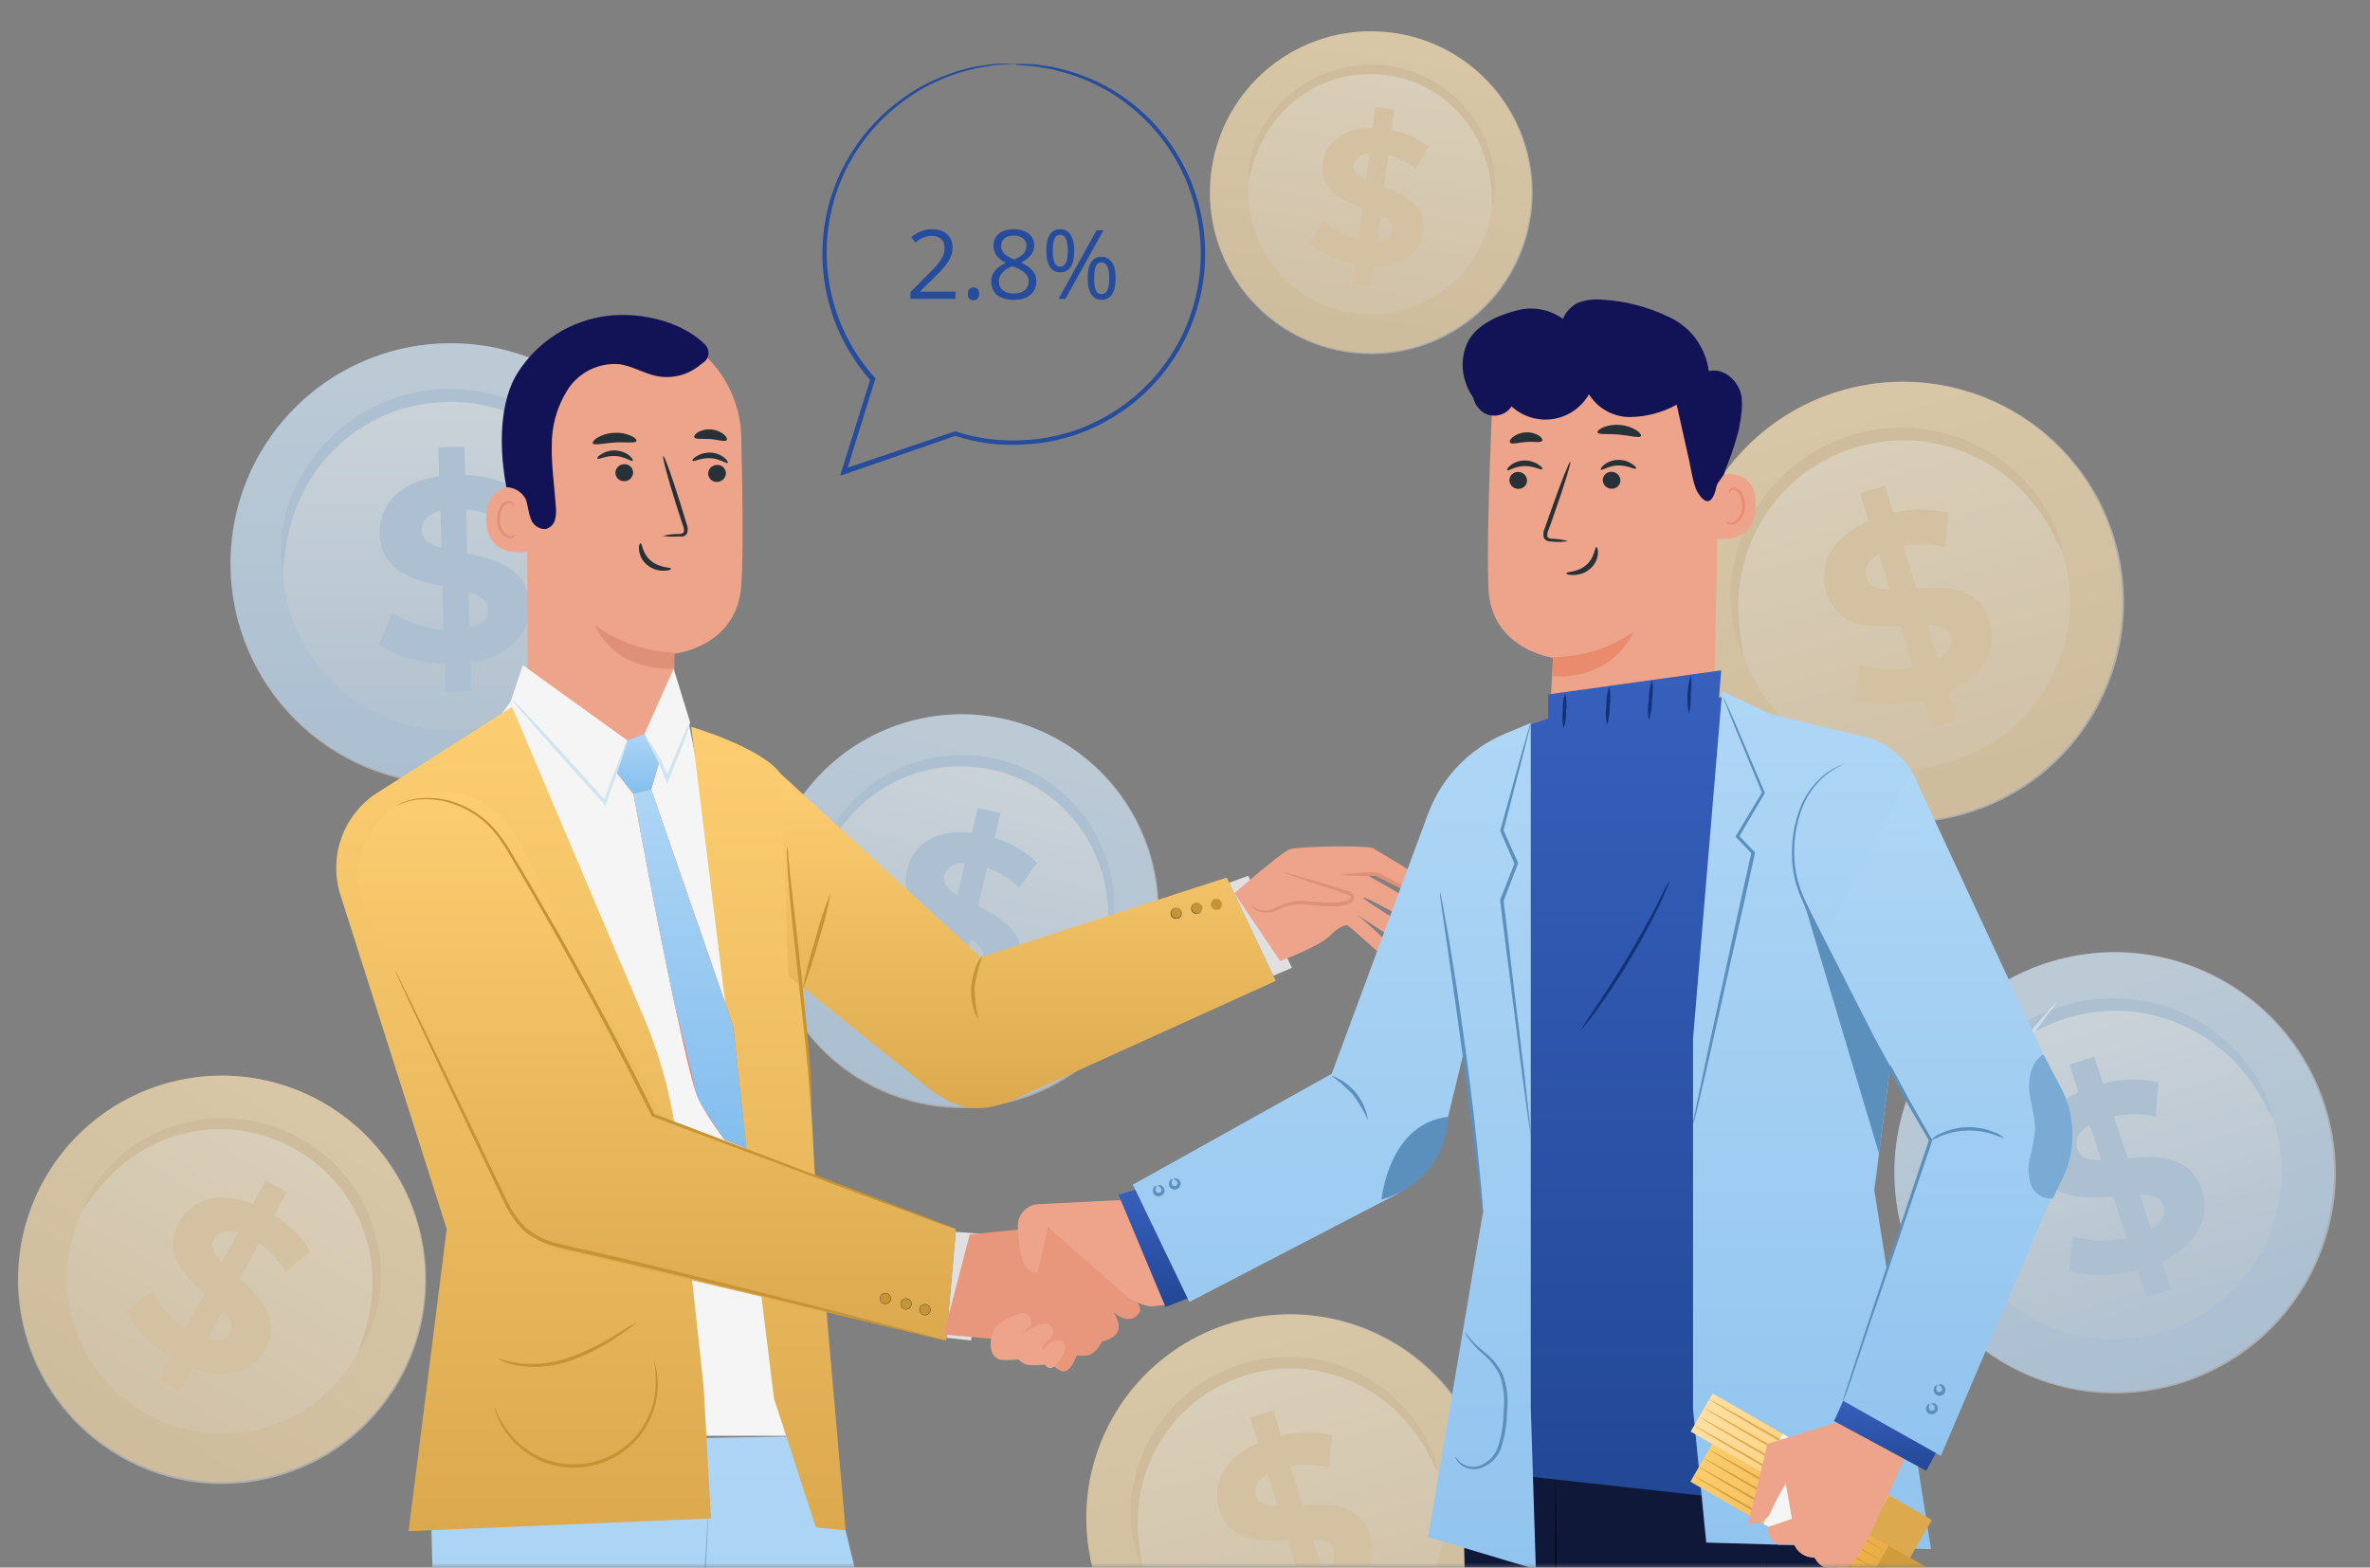 <svg width="254" height="168" viewBox="0 0 254 168" fill="none" xmlns="http://www.w3.org/2000/svg">
<rect x="0" y="0" width="254" height="168" fill="#808080" stroke="none"/>
<mask id="mask0" mask-type="alpha" maskUnits="userSpaceOnUse" x="0" y="0" width="254" height="168">
<rect width="253.546" height="168" fill="#C4C4C4"/>
</mask>
<g mask="url(#mask0)">
<path d="M211.798 118.018L220.486 107.297L211.798 118.018Z" fill="white"/>
<path d="M220.486 107.297C219.184 109.194 217.782 111.02 216.284 112.767C214.88 114.594 213.383 116.346 211.798 118.018C213.103 116.12 214.506 114.292 216 112.54C217.405 110.717 218.902 108.966 220.486 107.297Z" fill="#E0E0E0"/>
<path d="M70.41 59.451L61.907 52.571L70.41 59.451Z" fill="white"/>
<path d="M61.921 52.571C63.448 53.57 64.906 54.671 66.286 55.866C67.741 56.965 69.119 58.163 70.41 59.451C68.881 58.454 67.423 57.353 66.045 56.156C64.592 55.054 63.214 53.856 61.921 52.571Z" fill="#E0E0E0"/>
<g opacity="0.7">
<path d="M71.825 59.995C71.894 64.657 70.579 69.235 68.046 73.149C65.513 77.063 61.875 80.138 57.594 81.984C53.312 83.829 48.58 84.363 43.994 83.518C39.409 82.672 35.178 80.486 31.836 77.234C28.495 73.983 26.193 69.813 25.222 65.253C24.251 60.693 24.655 55.947 26.383 51.617C28.111 47.286 31.085 43.566 34.928 40.926C38.771 38.287 43.311 36.847 47.973 36.789C54.213 36.706 60.23 39.103 64.703 43.455C69.175 47.806 71.737 53.756 71.825 59.995Z" fill="url(#paint0_linear)"/>
<path d="M66.22 60.066C66.267 63.618 65.26 67.104 63.326 70.084C61.392 73.063 58.617 75.401 55.353 76.804C52.09 78.206 48.484 78.608 44.991 77.961C41.499 77.313 38.277 75.644 35.733 73.165C33.189 70.685 31.438 67.507 30.701 64.032C29.964 60.558 30.274 56.942 31.591 53.644C32.91 50.345 35.176 47.512 38.105 45.502C41.033 43.492 44.492 42.395 48.044 42.352C50.402 42.319 52.742 42.751 54.932 43.624C57.122 44.497 59.118 45.794 60.806 47.439C62.495 49.084 63.842 51.047 64.771 53.214C65.7 55.38 66.192 57.709 66.22 60.066Z" fill="url(#paint1_linear)"/>
<path d="M66.213 59.507C66.099 59.507 66.014 58.727 65.71 57.381C65.289 55.456 64.572 53.608 63.584 51.903C62.119 49.383 60.058 47.262 57.582 45.724C56.875 45.28 56.136 44.889 55.371 44.555C54.581 44.202 53.763 43.913 52.926 43.691C52.06 43.451 51.177 43.28 50.283 43.181C49.364 43.08 48.438 43.047 47.513 43.081C46.59 43.129 45.671 43.243 44.764 43.421C43.885 43.593 43.021 43.83 42.177 44.13C41.36 44.426 40.569 44.789 39.81 45.214C39.069 45.611 38.358 46.063 37.685 46.568C36.452 47.493 35.344 48.574 34.39 49.785C33.556 50.848 32.843 52.001 32.264 53.221C31.424 55.014 30.867 56.926 30.613 58.89C30.429 60.307 30.415 61.08 30.301 61.08C30.188 61.08 30.053 60.3 30.081 58.847C30.135 56.786 30.572 54.753 31.371 52.853C31.931 51.532 32.645 50.281 33.497 49.126C34.481 47.798 35.637 46.607 36.934 45.583C37.636 45.029 38.38 44.529 39.158 44.087C40.816 43.143 42.612 42.464 44.48 42.075C45.459 41.877 46.452 41.752 47.449 41.7C48.445 41.666 49.442 41.704 50.432 41.813C51.391 41.93 52.338 42.122 53.267 42.387C54.168 42.637 55.048 42.962 55.895 43.358C56.709 43.726 57.494 44.157 58.241 44.647C59.625 45.55 60.881 46.634 61.975 47.871C62.921 48.952 63.734 50.141 64.399 51.414C65.364 53.237 65.98 55.225 66.213 57.274C66.39 58.706 66.291 59.507 66.213 59.507Z" fill="#80B9E9"/>
<path d="M50.432 70.979L50.517 74.103L47.725 74.181L47.64 71.135C44.877 71.042 42.198 70.249 40.632 69.094L42.049 65.643C43.683 66.719 45.568 67.351 47.52 67.478L47.399 62.816C44.274 62.15 40.788 61.207 40.682 57.218C40.604 54.256 42.68 51.655 47.059 51.039L46.974 47.935L49.766 47.864L49.851 50.904C51.85 50.964 53.807 51.495 55.562 52.456L54.258 55.928C52.925 55.202 51.46 54.747 49.95 54.589L50.078 59.336C53.195 59.981 56.625 60.924 56.731 64.856C56.852 67.762 54.797 70.327 50.432 70.979ZM47.307 58.713L47.201 54.752C45.727 55.12 45.167 55.949 45.188 56.878C45.21 57.806 46.06 58.358 47.307 58.713ZM52.267 65.31C52.267 64.332 51.417 63.829 50.205 63.439L50.312 67.294C51.729 66.982 52.317 66.203 52.288 65.31H52.267Z" fill="#80B9E9"/>
<circle cx="48.355" cy="60.435" r="23.649" fill="white" fill-opacity="0.5"/>
</g>
<g opacity="0.7">
<path d="M249.05 118.532C250.453 122.978 250.507 127.741 249.202 132.217C247.898 136.693 245.295 140.682 241.723 143.678C238.151 146.674 233.77 148.543 229.135 149.049C224.5 149.554 219.819 148.672 215.685 146.516C211.552 144.36 208.151 141.025 205.913 136.935C203.675 132.845 202.701 128.182 203.114 123.538C203.527 118.894 205.309 114.477 208.234 110.846C211.159 107.216 215.095 104.534 219.545 103.141C225.498 101.272 231.95 101.843 237.483 104.729C243.016 107.615 247.176 112.58 249.05 118.532Z" fill="url(#paint2_linear)"/>
<path d="M243.7 120.208C244.764 123.597 244.799 127.225 243.801 130.634C242.802 134.043 240.815 137.079 238.091 139.358C235.366 141.637 232.027 143.058 228.495 143.439C224.964 143.82 221.399 143.145 218.251 141.499C215.103 139.854 212.514 137.311 210.811 134.194C209.108 131.077 208.368 127.524 208.685 123.986C209.001 120.448 210.36 117.084 212.589 114.318C214.818 111.553 217.818 109.51 221.208 108.45C223.457 107.742 225.823 107.485 228.171 107.694C230.519 107.902 232.804 108.571 234.893 109.663C236.982 110.756 238.835 112.249 240.347 114.058C241.858 115.868 242.998 117.957 243.7 120.208Z" fill="url(#paint3_linear)"/>
<path d="M243.533 119.673C243.424 119.706 243.119 118.984 242.441 117.781C241.486 116.058 240.269 114.493 238.834 113.144C236.708 111.15 234.125 109.708 231.312 108.946C230.508 108.723 229.688 108.56 228.859 108.46C228.001 108.348 227.134 108.305 226.269 108.333C225.371 108.351 224.475 108.441 223.591 108.602C222.681 108.769 221.784 109.003 220.908 109.301C220.037 109.612 219.19 109.984 218.372 110.416C217.58 110.832 216.819 111.307 216.097 111.836C215.4 112.355 214.745 112.929 214.141 113.554C213.544 114.146 212.993 114.784 212.493 115.46C211.577 116.7 210.826 118.053 210.259 119.487C209.765 120.745 209.413 122.053 209.208 123.389C208.917 125.347 208.932 127.339 209.252 129.293C209.482 130.703 209.69 131.447 209.581 131.48C209.473 131.512 209.12 130.804 208.731 129.405C208.191 127.415 208.026 125.342 208.247 123.292C208.405 121.865 208.729 120.462 209.214 119.112C209.777 117.558 210.542 116.085 211.491 114.732C212.005 114 212.574 113.307 213.193 112.661C214.511 111.281 216.036 110.115 217.714 109.207C218.595 108.737 219.51 108.332 220.451 107.996C221.395 107.678 222.361 107.429 223.341 107.249C224.293 107.087 225.256 106.999 226.221 106.986C227.157 106.967 228.092 107.026 229.018 107.162C229.903 107.282 230.778 107.47 231.635 107.725C233.219 108.192 234.733 108.871 236.137 109.742C237.353 110.506 238.473 111.412 239.474 112.442C240.922 113.911 242.082 115.639 242.893 117.535C243.473 118.856 243.608 119.651 243.533 119.673Z" fill="#80B9E9"/>
<path d="M231.706 135.19L232.683 138.159L230.031 139.034L229.076 136.14C226.402 136.844 223.608 136.852 221.777 136.195L222.145 132.482C224.018 133.044 226.006 133.11 227.912 132.671L226.459 128.239C223.274 128.497 219.664 128.595 218.418 124.803C217.494 121.988 218.737 118.901 222.756 117.055L221.784 114.106L224.438 113.237L225.392 116.125C227.324 115.609 229.352 115.557 231.308 115.974L231.055 119.674C229.569 119.361 228.036 119.345 226.543 119.627L228.027 124.138C231.199 123.862 234.755 123.781 235.984 127.518C236.933 130.267 235.7 133.313 231.706 135.19ZM225.194 124.335L223.956 120.571C222.65 121.347 222.352 122.302 222.638 123.185C222.925 124.068 223.898 124.354 225.194 124.335ZM231.838 129.233C231.558 128.296 230.599 128.058 229.326 128.032L230.533 131.694C231.802 130.989 232.142 130.074 231.858 129.227L231.838 129.233Z" fill="#80B9E9"/>
<circle cx="226.692" cy="125.685" r="23.649" transform="rotate(-16.666 226.692 125.685)" fill="white" fill-opacity="0.5"/>
</g>
<g opacity="0.7">
<path d="M123.421 102.699C122.405 106.732 120.215 110.373 117.128 113.161C114.042 115.949 110.197 117.758 106.082 118.36C101.967 118.962 97.765 118.329 94.009 116.542C90.254 114.755 87.113 111.894 84.984 108.321C82.855 104.748 81.835 100.623 82.051 96.47C82.267 92.316 83.711 88.32 86.2 84.988C88.689 81.655 92.11 79.136 96.031 77.749C99.952 76.362 104.196 76.169 108.227 77.196C113.623 78.565 118.254 82.02 121.103 86.802C123.952 91.584 124.786 97.302 123.421 102.699Z" fill="url(#paint4_linear)"/>
<path d="M118.575 101.466C117.796 104.537 116.123 107.309 113.768 109.429C111.414 111.55 108.483 112.924 105.347 113.379C102.211 113.834 99.011 113.348 96.151 111.983C93.291 110.619 90.9 108.437 89.281 105.713C87.662 102.99 86.886 99.847 87.053 96.683C87.22 93.518 88.322 90.475 90.219 87.936C92.117 85.399 94.724 83.48 97.712 82.424C100.699 81.369 103.933 81.223 107.004 82.005C109.042 82.521 110.959 83.434 112.645 84.692C114.33 85.95 115.751 87.528 116.826 89.335C117.901 91.143 118.608 93.145 118.908 95.226C119.209 97.308 119.095 99.428 118.575 101.466Z" fill="url(#paint5_linear)"/>
<path d="M118.698 100.982C118.601 100.956 118.707 100.264 118.756 99.034C118.838 97.278 118.646 95.52 118.188 93.823C117.508 91.314 116.222 89.01 114.444 87.114C113.937 86.567 113.391 86.06 112.808 85.596C112.209 85.109 111.571 84.671 110.902 84.286C110.211 83.879 109.489 83.528 108.742 83.236C107.973 82.937 107.182 82.695 106.377 82.511C105.571 82.339 104.753 82.225 103.93 82.169C103.133 82.115 102.334 82.119 101.538 82.183C100.765 82.25 99.999 82.379 99.248 82.571C98.517 82.741 97.8 82.967 97.104 83.246C95.828 83.758 94.624 84.434 93.522 85.257C92.558 85.981 91.678 86.81 90.897 87.728C89.759 89.079 88.837 90.598 88.165 92.231C87.679 93.41 87.489 94.072 87.391 94.046C87.293 94.02 87.357 93.317 87.717 92.072C88.239 90.308 89.085 88.657 90.213 87.204C91 86.195 91.904 85.282 92.905 84.483C94.059 83.567 95.33 82.807 96.684 82.224C97.418 81.909 98.174 81.65 98.947 81.449C100.593 81.018 102.297 80.848 103.997 80.944C104.886 81 105.77 81.121 106.642 81.306C107.507 81.507 108.358 81.77 109.186 82.092C109.984 82.415 110.757 82.799 111.496 83.241C112.215 83.665 112.898 84.148 113.537 84.685C114.153 85.19 114.729 85.743 115.26 86.338C116.244 87.435 117.076 88.659 117.733 89.978C118.299 91.127 118.725 92.34 119.004 93.59C119.415 95.384 119.486 97.239 119.214 99.059C119.036 100.333 118.765 101 118.698 100.982Z" fill="#80B9E9"/>
<path d="M102.452 107.224L101.804 109.936L99.38 109.359L100.01 106.714C97.65 105.996 95.526 104.694 94.443 103.337L96.461 100.691C97.62 101.995 99.098 102.975 100.751 103.535L101.723 99.49C99.185 98.194 96.398 96.577 97.228 93.115C97.844 90.545 100.234 88.784 104.149 89.263L104.793 86.57L107.215 87.153L106.586 89.792C108.295 90.305 109.859 91.215 111.149 92.448L109.224 95.139C108.242 94.205 107.086 93.475 105.821 92.99L104.835 97.11C107.372 98.386 110.11 99.99 109.294 103.403C108.727 105.934 106.364 107.67 102.452 107.224ZM102.591 95.933L103.414 92.496C102.059 92.473 101.385 93.058 101.189 93.863C100.993 94.667 101.599 95.34 102.591 95.933ZM105.342 102.763C105.568 101.92 104.951 101.291 103.997 100.675L103.199 104.021C104.492 104.08 105.179 103.544 105.361 102.768L105.342 102.763Z" fill="#80B9E9"/>
<circle cx="103.096" cy="97.659" r="21.096" transform="rotate(15 103.096 97.659)" fill="white" fill-opacity="0.5"/>
</g>
<path fill-rule="evenodd" clip-rule="evenodd" d="M103.601 224.213C103.14 213.967 88.132 153.878 88.132 153.878L74.931 154.122L74.931 154.119L74.912 154.122L70.878 154.197L70.636 154.839L46.105 158.952L49.889 300.699L70.113 300.096L73.73 190.518L82.251 225.545L80.593 298.53H100.391C100.391 298.53 104.061 234.459 103.601 224.213Z" fill="url(#paint6_linear)"/>
<path d="M75.916 161.254C75.923 161.32 75.923 161.387 75.916 161.453V162.013C75.916 162.537 75.873 163.253 75.838 164.174C75.753 166.073 75.625 168.78 75.476 172.11C75.129 178.835 74.654 188.082 74.13 198.328C73.606 208.574 73.053 217.779 72.713 224.503C72.514 227.834 72.344 230.534 72.231 232.44C72.167 233.354 72.118 234.077 72.082 234.565C72.082 234.792 72.047 234.984 72.032 235.125C72.04 235.189 72.04 235.253 72.032 235.317C72.025 235.253 72.025 235.189 72.032 235.125C72.032 234.976 72.032 234.792 72.032 234.565C72.032 234.041 72.082 233.318 72.118 232.404C72.203 230.505 72.33 227.798 72.479 224.468C72.826 217.743 73.301 208.496 73.818 198.25C74.335 188.004 74.895 178.799 75.271 172.075C75.469 168.744 75.632 166.044 75.753 164.145C75.816 163.231 75.866 162.509 75.901 161.984C75.901 161.757 75.937 161.573 75.951 161.424C75.93 161.37 75.918 161.313 75.916 161.254Z" fill="#82AFD4"/>
<path d="M73.691 76.825C73.691 76.825 81.039 113.275 81.145 123.542C81.252 133.81 84.858 153.877 84.858 153.877H53.071L52.362 98.345L50.095 81.785L54.871 74.968L73.691 76.825Z" fill="#F5F5F5"/>
<path d="M74.081 77.894C74.081 77.894 81.67 80.127 83.675 82.933C85.255 85.15 87.395 127.071 87.395 127.071L90.626 164.003L87.445 163.705L82.952 149.881L74.081 77.894Z" fill="url(#paint7_linear)"/>
<path d="M83.675 82.933L105.103 102.596L131.469 94.05L136.727 105.126L108.589 117.88C104.571 119.595 102.049 118.653 99.257 116.414L84.497 104.594L83.675 82.933Z" fill="url(#paint8_linear)"/>
<path d="M126.566 97.579C126.637 97.716 126.651 97.875 126.606 98.022C126.561 98.169 126.46 98.292 126.325 98.366C126.258 98.402 126.185 98.424 126.109 98.431C126.034 98.438 125.958 98.43 125.885 98.408C125.813 98.386 125.745 98.349 125.687 98.301C125.629 98.252 125.581 98.192 125.546 98.125C125.509 98.059 125.485 97.986 125.477 97.91C125.469 97.835 125.476 97.759 125.498 97.686C125.52 97.613 125.556 97.546 125.604 97.487C125.653 97.429 125.712 97.381 125.78 97.346C125.915 97.274 126.073 97.259 126.22 97.303C126.367 97.346 126.491 97.446 126.566 97.579Z" fill="#C69335"/>
<path d="M126.056 98.451C125.997 98.462 125.937 98.462 125.879 98.451C125.803 98.428 125.733 98.391 125.672 98.341C125.612 98.291 125.561 98.23 125.524 98.16C125.454 98.02 125.438 97.858 125.482 97.707C125.531 97.557 125.636 97.433 125.774 97.359C125.913 97.285 126.075 97.267 126.226 97.31C126.378 97.356 126.505 97.461 126.58 97.6C126.654 97.74 126.669 97.903 126.623 98.054C126.601 98.129 126.564 98.2 126.514 98.261C126.464 98.322 126.402 98.372 126.332 98.408C126.245 98.446 126.15 98.46 126.056 98.451ZM126.056 97.296C125.965 97.297 125.875 97.318 125.794 97.359C125.664 97.432 125.568 97.551 125.524 97.692C125.482 97.834 125.497 97.987 125.567 98.118C125.637 98.248 125.757 98.346 125.899 98.388C126.041 98.43 126.194 98.415 126.325 98.344C126.39 98.311 126.447 98.265 126.493 98.209C126.539 98.153 126.574 98.088 126.594 98.019C126.637 97.874 126.622 97.719 126.552 97.586C126.504 97.496 126.433 97.421 126.345 97.368C126.258 97.316 126.158 97.288 126.056 97.289V97.296Z" fill="#263238"/>
<path d="M128.777 97.055C128.847 97.191 128.862 97.35 128.817 97.497C128.772 97.644 128.671 97.768 128.536 97.841C128.469 97.877 128.396 97.899 128.32 97.906C128.245 97.914 128.168 97.906 128.096 97.883C128.023 97.861 127.956 97.824 127.898 97.776C127.84 97.727 127.792 97.668 127.756 97.6C127.719 97.534 127.696 97.461 127.688 97.386C127.68 97.31 127.687 97.234 127.708 97.161C127.73 97.088 127.766 97.021 127.815 96.962C127.863 96.904 127.923 96.856 127.99 96.821C128.057 96.784 128.131 96.76 128.207 96.752C128.283 96.744 128.359 96.751 128.433 96.772C128.506 96.794 128.574 96.83 128.633 96.879C128.692 96.927 128.741 96.987 128.777 97.055Z" fill="#C69335"/>
<path d="M128.267 97.927C128.208 97.937 128.148 97.937 128.089 97.927C128.014 97.904 127.944 97.867 127.883 97.817C127.822 97.767 127.772 97.705 127.735 97.636C127.662 97.496 127.647 97.332 127.694 97.181C127.74 97.03 127.844 96.903 127.983 96.828C128.123 96.755 128.287 96.74 128.438 96.787C128.589 96.833 128.716 96.937 128.791 97.076C128.865 97.216 128.88 97.379 128.834 97.53C128.787 97.681 128.683 97.809 128.543 97.884C128.455 97.918 128.361 97.933 128.267 97.927ZM128.267 96.764C128.175 96.768 128.085 96.792 128.004 96.835C127.874 96.906 127.777 97.025 127.734 97.168C127.692 97.31 127.707 97.463 127.778 97.594C127.811 97.659 127.859 97.717 127.916 97.763C127.973 97.809 128.04 97.843 128.111 97.863C128.183 97.89 128.26 97.903 128.337 97.899C128.413 97.895 128.489 97.876 128.558 97.842C128.627 97.808 128.688 97.76 128.738 97.701C128.788 97.642 128.825 97.573 128.847 97.499C128.869 97.426 128.875 97.348 128.866 97.272C128.856 97.195 128.831 97.122 128.792 97.055C128.753 96.989 128.701 96.931 128.638 96.886C128.576 96.841 128.505 96.809 128.43 96.793C128.375 96.775 128.317 96.766 128.26 96.764H128.267Z" fill="#263238"/>
<path d="M130.874 96.63C130.911 96.697 130.935 96.77 130.943 96.846C130.951 96.922 130.945 96.999 130.923 97.072C130.901 97.146 130.865 97.214 130.816 97.273C130.768 97.332 130.708 97.381 130.64 97.416C130.504 97.487 130.345 97.501 130.198 97.456C130.051 97.411 129.927 97.311 129.854 97.176C129.818 97.109 129.796 97.035 129.789 96.96C129.782 96.884 129.789 96.808 129.812 96.736C129.834 96.663 129.871 96.596 129.919 96.537C129.968 96.479 130.028 96.431 130.095 96.396C130.161 96.359 130.234 96.336 130.31 96.328C130.385 96.319 130.461 96.326 130.534 96.348C130.607 96.37 130.674 96.406 130.733 96.454C130.791 96.503 130.839 96.563 130.874 96.63Z" fill="#C69335"/>
<path d="M130.371 97.501C130.313 97.512 130.253 97.512 130.194 97.501C130.051 97.455 129.93 97.357 129.856 97.225C129.783 97.094 129.762 96.939 129.797 96.793C129.819 96.718 129.856 96.649 129.906 96.589C129.956 96.529 130.018 96.48 130.088 96.445C130.157 96.408 130.232 96.385 130.31 96.377C130.388 96.369 130.467 96.376 130.542 96.398C130.617 96.421 130.687 96.458 130.747 96.507C130.808 96.557 130.859 96.618 130.896 96.686C130.969 96.827 130.984 96.99 130.937 97.141C130.891 97.292 130.787 97.419 130.648 97.494C130.557 97.517 130.463 97.519 130.371 97.501ZM130.371 96.346C130.28 96.347 130.191 96.369 130.109 96.41C129.979 96.481 129.881 96.6 129.839 96.742C129.796 96.884 129.812 97.038 129.882 97.168C129.915 97.233 129.961 97.29 130.017 97.337C130.074 97.383 130.138 97.417 130.208 97.438C130.352 97.481 130.508 97.465 130.641 97.395C130.771 97.325 130.868 97.205 130.911 97.063C130.953 96.921 130.938 96.767 130.867 96.637C130.818 96.547 130.745 96.472 130.656 96.421C130.568 96.37 130.467 96.344 130.364 96.346H130.371Z" fill="#C69335"/>
<path d="M131.732 94.603L133.772 93.859L138.456 103.723L136.465 104.573L131.732 94.603Z" fill="#E0E0E0"/>
<path d="M84.362 90.706C84.434 91.068 84.474 91.436 84.483 91.804C84.561 92.584 84.667 93.59 84.794 94.809C85.085 97.409 85.503 100.874 85.914 104.729C86.325 108.584 86.686 112.106 86.842 114.649C86.927 115.925 86.963 116.959 86.97 117.675C86.996 118.044 86.984 118.414 86.934 118.781C86.868 118.418 86.832 118.051 86.828 117.682C86.778 116.974 86.701 115.939 86.58 114.671C86.353 112.134 85.978 108.626 85.546 104.75C85.113 100.874 84.745 97.381 84.532 94.83C84.426 93.555 84.369 92.52 84.341 91.804C84.312 91.439 84.319 91.071 84.362 90.706Z" fill="#C69335"/>
<path d="M89.046 95.624C88.714 97.413 88.265 99.179 87.7 100.91C87.249 102.671 86.683 104.402 86.006 106.089C86.333 104.299 86.78 102.533 87.345 100.803C87.795 99.04 88.363 97.31 89.046 95.624Z" fill="#C69335"/>
<path d="M104.876 109.236C104.646 108.966 104.483 108.645 104.401 108.3C103.874 106.667 103.985 104.895 104.713 103.34C104.841 103.009 105.042 102.711 105.301 102.469C104.872 103.546 104.587 104.676 104.451 105.827C104.444 106.977 104.587 108.123 104.876 109.236Z" fill="#C69335"/>
<path d="M102.424 132.018L105.167 132.23L104.083 143.667L101.432 143.369L102.424 132.018Z" fill="#E0E0E0"/>
<path d="M54.871 75.762L40.082 85.193C38.399 86.386 37.146 88.09 36.508 90.052C35.869 92.014 35.88 94.129 36.539 96.084L47.877 131.719L43.788 164.102L76.199 162.727L75.406 148.556L72.656 123.16C72.147 118.45 70.976 113.837 69.177 109.455L54.871 75.762Z" fill="url(#paint9_linear)"/>
<path d="M39.423 98.033L54.211 128.984C54.801 130.218 55.66 131.303 56.724 132.162C57.788 133.02 59.031 133.629 60.362 133.944L101.404 143.666L102.452 131.719L71.125 119.964L55.366 89.721C54.798 88.632 54.013 87.67 53.059 86.896C52.104 86.121 51.002 85.551 49.819 85.219C48.636 84.887 47.397 84.801 46.18 84.966C44.962 85.131 43.791 85.543 42.739 86.178C40.783 87.362 39.351 89.247 38.735 91.449C38.118 93.651 38.365 96.005 39.423 98.033Z" fill="url(#paint10_linear)"/>
<path d="M102.453 131.72C102.394 131.715 102.337 131.7 102.282 131.677L101.801 131.514L99.944 130.848L93.071 128.318L69.907 119.659H69.843V119.588L67.115 114.189C64.55 109.186 61.992 104.474 59.597 100.223C58.399 98.097 57.244 96.091 56.153 94.221L54.566 91.514C54.311 91.075 54.056 90.657 53.786 90.267C53.533 89.875 53.254 89.501 52.95 89.147C51.894 87.889 50.539 86.914 49.01 86.313C47.858 85.844 46.619 85.621 45.375 85.661C44.308 85.676 43.261 85.956 42.328 86.476C42.38 86.429 42.437 86.388 42.498 86.355C42.67 86.236 42.852 86.134 43.044 86.051C43.779 85.732 44.567 85.551 45.368 85.519C46.634 85.454 47.899 85.657 49.081 86.115C50.657 86.72 52.056 87.712 53.149 88.999C53.462 89.357 53.751 89.735 54.013 90.132C54.297 90.536 54.559 90.954 54.807 91.394L56.415 94.086C57.521 95.976 58.68 97.974 59.894 100.081C62.304 104.332 64.855 109.03 67.448 114.04C68.39 115.89 69.312 117.711 70.169 119.454L70.07 119.362L93.191 128.134L100.022 130.763L101.857 131.472L102.332 131.663L102.453 131.72Z" fill="#C69335"/>
<path d="M95.48 139.167C95.48 139.322 95.419 139.469 95.31 139.578C95.201 139.687 95.053 139.749 94.899 139.749C94.745 139.749 94.597 139.687 94.488 139.578C94.379 139.469 94.318 139.322 94.318 139.167C94.318 139.013 94.379 138.866 94.488 138.757C94.597 138.648 94.745 138.586 94.899 138.586C95.053 138.586 95.201 138.648 95.31 138.757C95.419 138.866 95.48 139.013 95.48 139.167Z" fill="#C69335"/>
<path d="M94.877 139.763C94.76 139.763 94.645 139.728 94.547 139.662C94.449 139.597 94.373 139.504 94.328 139.395C94.282 139.286 94.271 139.167 94.294 139.051C94.317 138.936 94.373 138.83 94.457 138.747C94.54 138.663 94.646 138.607 94.761 138.584C94.877 138.561 94.996 138.573 95.105 138.618C95.214 138.663 95.307 138.739 95.372 138.837C95.438 138.935 95.473 139.05 95.473 139.167C95.473 139.325 95.41 139.477 95.298 139.588C95.187 139.7 95.035 139.763 94.877 139.763ZM94.877 138.608C94.767 138.608 94.659 138.641 94.566 138.702C94.474 138.764 94.403 138.851 94.36 138.953C94.318 139.056 94.307 139.168 94.328 139.277C94.35 139.385 94.403 139.485 94.482 139.563C94.56 139.642 94.66 139.695 94.768 139.717C94.877 139.738 94.989 139.727 95.092 139.685C95.194 139.642 95.281 139.571 95.343 139.478C95.404 139.386 95.437 139.278 95.437 139.167C95.437 139.019 95.378 138.877 95.273 138.772C95.168 138.667 95.026 138.608 94.877 138.608Z" fill="#263238"/>
<path d="M97.712 139.748C97.712 139.863 97.678 139.975 97.614 140.071C97.55 140.166 97.46 140.241 97.353 140.285C97.247 140.329 97.13 140.34 97.018 140.318C96.905 140.295 96.802 140.24 96.72 140.159C96.639 140.078 96.584 139.974 96.561 139.861C96.539 139.749 96.55 139.632 96.594 139.526C96.638 139.42 96.713 139.329 96.808 139.265C96.904 139.201 97.016 139.167 97.131 139.167C97.285 139.167 97.433 139.228 97.542 139.337C97.651 139.446 97.712 139.594 97.712 139.748Z" fill="#C69335"/>
<path d="M97.096 140.344C96.978 140.344 96.863 140.309 96.765 140.243C96.667 140.178 96.591 140.085 96.546 139.976C96.501 139.868 96.489 139.748 96.512 139.632C96.535 139.517 96.592 139.411 96.675 139.328C96.758 139.244 96.864 139.188 96.98 139.165C97.095 139.142 97.215 139.154 97.323 139.199C97.432 139.244 97.525 139.32 97.591 139.418C97.656 139.516 97.691 139.631 97.691 139.749C97.689 139.906 97.626 140.056 97.515 140.167C97.403 140.279 97.253 140.342 97.096 140.344ZM97.096 139.189C96.985 139.189 96.877 139.222 96.785 139.283C96.693 139.345 96.621 139.432 96.579 139.534C96.536 139.637 96.525 139.749 96.547 139.858C96.568 139.966 96.622 140.066 96.7 140.144C96.778 140.223 96.878 140.276 96.987 140.298C97.095 140.319 97.208 140.308 97.31 140.266C97.412 140.223 97.5 140.152 97.561 140.06C97.623 139.967 97.656 139.859 97.656 139.749C97.656 139.6 97.597 139.458 97.492 139.353C97.387 139.248 97.244 139.189 97.096 139.189Z" fill="#263238"/>
<path d="M99.151 140.946C99.472 140.946 99.732 140.686 99.732 140.365C99.732 140.044 99.472 139.784 99.151 139.784C98.83 139.784 98.57 140.044 98.57 140.365C98.57 140.686 98.83 140.946 99.151 140.946Z" fill="#C69335"/>
<path d="M99.129 140.96C99.012 140.96 98.897 140.925 98.799 140.86C98.701 140.794 98.624 140.701 98.579 140.593C98.534 140.484 98.523 140.364 98.546 140.249C98.569 140.133 98.625 140.027 98.709 139.944C98.792 139.861 98.898 139.804 99.013 139.781C99.129 139.758 99.248 139.77 99.357 139.815C99.466 139.86 99.559 139.936 99.624 140.034C99.69 140.132 99.725 140.247 99.725 140.365C99.723 140.522 99.659 140.672 99.548 140.784C99.437 140.895 99.287 140.958 99.129 140.96ZM99.129 139.805C99.019 139.805 98.91 139.838 98.818 139.899C98.726 139.961 98.655 140.048 98.612 140.151C98.57 140.253 98.559 140.365 98.58 140.474C98.602 140.583 98.655 140.682 98.734 140.761C98.812 140.839 98.912 140.892 99.02 140.914C99.129 140.935 99.241 140.924 99.344 140.882C99.446 140.84 99.533 140.768 99.595 140.676C99.656 140.584 99.689 140.475 99.689 140.365C99.689 140.216 99.63 140.074 99.525 139.969C99.42 139.864 99.278 139.805 99.129 139.805Z" fill="#263238"/>
<path d="M101.404 143.666C101.338 143.677 101.271 143.677 101.205 143.666L100.631 143.538L98.421 143.007L90.3 141.009C83.448 139.329 74.002 136.948 63.501 134.518C62.19 134.206 60.894 133.958 59.611 133.611C58.324 133.303 57.124 132.704 56.103 131.861C55.209 130.961 54.488 129.904 53.978 128.743L52.433 125.512L47.097 114.295L43.554 106.727C43.157 105.848 42.846 105.161 42.612 104.665L42.371 104.119C42.341 104.06 42.318 103.999 42.3 103.935C42.3 103.935 42.343 103.992 42.406 104.105C42.47 104.218 42.562 104.417 42.676 104.629L43.689 106.67C44.56 108.47 45.815 111.028 47.345 114.181C48.876 117.335 50.697 121.154 52.724 125.356C53.227 126.405 53.751 127.482 54.275 128.58C54.781 129.698 55.484 130.716 56.352 131.584C57.331 132.39 58.482 132.96 59.717 133.25C60.971 133.59 62.282 133.838 63.593 134.149C74.088 136.587 83.533 139.003 90.371 140.746C93.765 141.639 96.522 142.355 98.463 142.872L100.653 143.475L101.22 143.638L101.404 143.666Z" fill="#C69335"/>
<path d="M68.256 141.732C68.256 141.732 68.1 141.895 67.767 142.143C67.434 142.391 66.959 142.732 66.35 143.143C64.766 144.235 63.052 145.126 61.248 145.793C59.421 146.454 57.458 146.651 55.536 146.367C54.958 146.268 54.392 146.104 53.85 145.878C53.646 145.812 53.456 145.709 53.29 145.573C54.039 145.798 54.801 145.976 55.572 146.104C57.45 146.311 59.35 146.086 61.127 145.445C62.903 144.781 64.605 143.935 66.208 142.923C66.862 142.479 67.546 142.082 68.256 141.732Z" fill="#C69335"/>
<path d="M70.077 145.842C70.122 145.925 70.155 146.013 70.176 146.104C70.256 146.365 70.32 146.63 70.367 146.898C70.538 147.895 70.538 148.913 70.367 149.91C70.091 151.39 69.459 152.781 68.525 153.963C67.347 155.402 65.757 156.445 63.968 156.952C62.179 157.459 60.277 157.405 58.52 156.797C57.106 156.272 55.844 155.408 54.842 154.282C54.171 153.525 53.635 152.66 53.255 151.724C53.158 151.469 53.075 151.208 53.007 150.944C52.964 150.767 52.943 150.668 52.957 150.668C53.428 151.933 54.132 153.099 55.033 154.104C56.028 155.169 57.262 155.98 58.633 156.471C60.321 157.044 62.142 157.094 63.859 156.615C65.576 156.135 67.108 155.149 68.256 153.786C69.173 152.655 69.807 151.321 70.105 149.895C70.352 148.555 70.342 147.179 70.077 145.842Z" fill="#C69335"/>
<path d="M56.465 47.553L56.557 73.955C56.563 75.017 56.785 76.067 57.209 77.041C57.633 78.016 58.25 78.894 59.023 79.622C59.796 80.351 60.709 80.915 61.706 81.281C62.704 81.646 63.765 81.806 64.826 81.749C66.834 81.641 68.724 80.767 70.108 79.308C71.491 77.849 72.264 75.916 72.266 73.905C72.266 71.914 72.266 70.256 72.266 70.05C72.266 70.05 78.984 69.398 79.445 62.745C79.671 59.528 79.586 52.867 79.445 46.837C79.374 43.714 78.13 40.732 75.959 38.486C73.788 36.24 70.85 34.896 67.731 34.72H67.087C60.157 34.691 56.259 40.601 56.465 47.553Z" fill="#EEA48B"/>
<path d="M72.281 69.944C69.204 69.826 66.232 68.795 63.742 66.982C63.742 66.982 65.521 71.893 72.196 71.666L72.281 69.944Z" fill="#DE9176"/>
<path d="M77.801 50.741C77.788 50.99 77.678 51.224 77.496 51.393C77.313 51.562 77.072 51.654 76.823 51.648C76.701 51.651 76.581 51.629 76.468 51.584C76.355 51.54 76.252 51.473 76.165 51.388C76.079 51.302 76.01 51.2 75.963 51.088C75.917 50.976 75.894 50.855 75.895 50.734C75.907 50.486 76.016 50.254 76.197 50.084C76.378 49.915 76.618 49.823 76.865 49.827C76.987 49.824 77.108 49.846 77.222 49.89C77.335 49.935 77.438 50.002 77.525 50.087C77.613 50.172 77.682 50.274 77.729 50.386C77.776 50.498 77.801 50.619 77.801 50.741Z" fill="#263238"/>
<path d="M77.985 49.614C77.864 49.735 77.17 49.161 76.15 49.104C75.129 49.048 74.343 49.515 74.243 49.388C74.144 49.26 74.321 49.111 74.662 48.892C75.123 48.61 75.66 48.477 76.199 48.509C76.732 48.537 77.241 48.736 77.652 49.076C77.957 49.331 78.049 49.565 77.985 49.614Z" fill="#263238"/>
<path d="M67.852 50.663C67.841 50.911 67.733 51.145 67.552 51.315C67.37 51.484 67.13 51.576 66.881 51.57C66.76 51.573 66.639 51.552 66.526 51.507C66.413 51.462 66.31 51.395 66.224 51.31C66.137 51.225 66.069 51.123 66.022 51.011C65.976 50.898 65.952 50.778 65.953 50.656C65.964 50.408 66.072 50.174 66.254 50.005C66.435 49.835 66.676 49.743 66.924 49.749C67.045 49.746 67.166 49.768 67.279 49.813C67.392 49.858 67.495 49.925 67.582 50.01C67.668 50.095 67.737 50.197 67.783 50.309C67.83 50.421 67.853 50.542 67.852 50.663Z" fill="#263238"/>
<path d="M67.802 49.388C67.675 49.501 66.988 48.927 65.96 48.871C64.933 48.814 64.16 49.289 64.054 49.154C63.948 49.019 64.139 48.878 64.479 48.658C64.937 48.375 65.473 48.244 66.01 48.282C66.543 48.31 67.055 48.506 67.469 48.842C67.767 49.104 67.859 49.331 67.802 49.388Z" fill="#263238"/>
<path d="M71.04 57.431C71.59 57.292 72.154 57.223 72.72 57.225C72.982 57.225 73.237 57.175 73.287 56.998C73.324 56.732 73.279 56.46 73.159 56.219C72.947 55.567 72.727 54.894 72.5 54.178C71.586 51.287 70.941 48.913 71.083 48.878C71.225 48.842 72.033 51.16 72.947 54.051C73.159 54.759 73.372 55.468 73.57 56.098C73.719 56.423 73.746 56.79 73.648 57.133C73.604 57.222 73.541 57.301 73.462 57.362C73.384 57.424 73.292 57.466 73.195 57.487C73.046 57.507 72.896 57.507 72.748 57.487C72.179 57.542 71.605 57.523 71.04 57.431Z" fill="#263238"/>
<path d="M68.213 47.262C68.093 47.538 67.08 47.347 65.875 47.425C64.671 47.503 63.671 47.772 63.53 47.51C63.466 47.39 63.65 47.135 64.054 46.886C64.593 46.58 65.198 46.407 65.819 46.383C66.438 46.345 67.057 46.455 67.625 46.702C68.058 46.901 68.263 47.135 68.213 47.262Z" fill="#263238"/>
<path d="M77.871 47.177C77.68 47.396 76.986 47.113 76.142 47.056C75.299 46.999 74.569 47.12 74.413 46.872C74.35 46.752 74.477 46.525 74.803 46.319C75.24 46.081 75.737 45.978 76.233 46.022C76.728 46.066 77.2 46.256 77.588 46.567C77.871 46.822 77.985 47.063 77.871 47.177Z" fill="#263238"/>
<path d="M56.727 52.513C56.614 52.456 52.228 50.897 52.114 55.461C52.001 60.024 56.6 59.195 56.614 59.067C56.628 58.94 56.727 52.513 56.727 52.513Z" fill="#EEA48B"/>
<path d="M55.261 57.303C55.261 57.303 55.183 57.352 55.048 57.416C54.857 57.495 54.643 57.495 54.453 57.416C54.163 57.222 53.93 56.955 53.778 56.641C53.626 56.327 53.561 55.978 53.588 55.631C53.586 55.239 53.67 54.852 53.836 54.497C53.884 54.356 53.965 54.228 54.072 54.125C54.18 54.021 54.31 53.945 54.453 53.902C54.545 53.879 54.642 53.891 54.726 53.933C54.811 53.976 54.877 54.048 54.913 54.136C54.97 54.263 54.913 54.355 54.963 54.362C55.013 54.369 55.062 54.284 55.034 54.1C55.008 53.987 54.946 53.885 54.857 53.81C54.797 53.761 54.727 53.725 54.653 53.703C54.579 53.681 54.501 53.674 54.424 53.682C54.233 53.716 54.055 53.8 53.906 53.924C53.757 54.048 53.642 54.209 53.574 54.391C53.371 54.78 53.266 55.213 53.269 55.652C53.236 56.058 53.324 56.464 53.522 56.82C53.72 57.176 54.019 57.465 54.382 57.65C54.5 57.685 54.625 57.694 54.747 57.677C54.869 57.66 54.986 57.617 55.09 57.551C55.253 57.409 55.282 57.31 55.261 57.303Z" fill="#DE9176"/>
<path d="M54.205 52.215C54.638 52.212 55.065 52.326 55.44 52.545C55.814 52.765 56.122 53.082 56.33 53.462C56.585 54.128 56.614 54.88 56.869 55.538C56.968 55.882 57.178 56.184 57.466 56.395C57.755 56.607 58.105 56.717 58.463 56.708C58.703 56.647 58.923 56.523 59.101 56.35C59.279 56.178 59.408 55.961 59.476 55.723C59.599 55.244 59.63 54.746 59.569 54.256C59.427 52.13 59.094 50.004 59.136 47.829C59.097 45.667 59.699 43.542 60.865 41.721C61.455 40.819 62.277 40.093 63.245 39.62C64.213 39.146 65.29 38.941 66.364 39.028C67.781 39.227 69.028 40.034 70.417 40.311C71.248 40.469 72.104 40.436 72.92 40.215C73.736 39.994 74.492 39.591 75.129 39.035C75.2 38.974 75.276 38.92 75.356 38.872C75.588 38.728 75.765 38.51 75.858 38.253C75.952 37.996 75.957 37.715 75.873 37.455C75.826 37.288 75.744 37.134 75.632 37.002C72.989 34.267 68.001 33.26 64.295 33.976C62.396 34.331 60.596 35.095 59.022 36.214C57.447 37.334 56.135 38.782 55.175 40.46C53.397 43.825 53.588 48.651 54.268 52.194" fill="#121256"/>
<path d="M68.66 58.231C68.83 58.231 68.83 59.329 69.779 60.116C70.729 60.903 71.905 60.782 71.905 60.938C71.905 61.094 71.643 61.158 71.14 61.165C70.49 61.178 69.857 60.96 69.354 60.548C68.873 60.153 68.563 59.587 68.49 58.968C68.426 58.5 68.553 58.224 68.66 58.231Z" fill="#263238"/>
<path d="M132.299 95.73C132.299 95.73 137.294 91.344 138.237 91.018C139.179 90.692 146.704 90.557 147.207 90.933C147.71 91.308 155.328 95.482 154.067 96.127C152.805 96.772 147.526 93.746 147.526 93.746L146.641 93.867C146.641 93.867 151.246 96.325 152.061 97.268C152.876 98.21 152.097 99.188 151.239 98.784C150.382 98.38 146.428 96.106 146.116 96.191C145.804 96.276 150.325 98.919 150.743 99.415C151.303 100.067 150.942 101.342 150.07 100.974C149.56 100.761 145.393 97.998 145.393 97.998C146.573 98.963 147.699 99.992 148.766 101.08C149.135 101.789 148.426 102.433 147.696 101.987C147.2 101.682 145.053 99.571 144.387 99.153C144.387 99.153 143.679 99.096 142.566 100.258C141.454 101.42 137.195 103 137.195 103L132.299 95.73Z" fill="#EEA48B"/>
<path d="M154.045 96.141C153.506 96.218 152.956 96.184 152.43 96.041C151.851 95.925 151.284 95.754 150.736 95.531C150.148 95.248 149.503 94.922 148.823 94.575L147.406 93.866H147.505C146.215 93.934 144.921 93.898 143.636 93.76C144.913 93.556 146.205 93.464 147.498 93.484H147.541H147.59L149.007 94.192L150.857 95.163C151.378 95.393 151.915 95.582 152.465 95.73C153.436 96.013 154.053 96.077 154.045 96.141Z" fill="#DE9176"/>
<path d="M134.155 96.998C134.36 97.29 134.652 97.509 134.99 97.625C135.327 97.74 135.692 97.747 136.033 97.643C136.741 97.494 137.358 97.119 138.038 96.934C140.086 96.346 142.361 97.438 144.373 96.75C144.656 96.651 144.968 96.445 144.94 96.155C144.911 95.865 144.6 95.744 144.338 95.659L137.62 93.533" fill="#EEA48B"/>
<path d="M137.62 93.505C137.877 93.52 138.13 93.573 138.371 93.661C138.846 93.788 139.526 93.987 140.369 94.235L143.317 95.128L144.167 95.39C144.437 95.496 144.826 95.517 145.081 95.935C145.131 96.042 145.147 96.161 145.128 96.278C145.11 96.394 145.056 96.502 144.975 96.587C144.842 96.731 144.677 96.84 144.493 96.906C144.163 97.021 143.821 97.097 143.473 97.133C142.206 97.153 140.939 97.084 139.682 96.927C139.151 96.899 138.618 96.949 138.102 97.076C137.627 97.204 137.188 97.416 136.77 97.565C136.437 97.723 136.074 97.804 135.707 97.804C135.339 97.804 134.976 97.723 134.644 97.565C134.19 97.303 134.12 96.977 134.134 96.984C134.3 97.165 134.497 97.316 134.715 97.43C135.035 97.547 135.375 97.594 135.715 97.57C136.054 97.546 136.385 97.45 136.685 97.289C137.124 97.084 137.573 96.902 138.031 96.743C138.579 96.589 139.148 96.522 139.717 96.545C140.958 96.677 142.205 96.736 143.452 96.722C143.763 96.684 144.069 96.615 144.366 96.516C144.642 96.417 144.833 96.219 144.748 96.091C144.663 95.964 144.366 95.829 144.04 95.744L143.19 95.468L140.27 94.49C139.441 94.206 138.768 93.973 138.307 93.781C138.067 93.721 137.835 93.628 137.62 93.505Z" fill="#DE9176"/>
<path d="M103.934 132.294L112.217 131.472C112.217 131.472 123.172 138.976 122.137 140.627C121.103 142.278 119.303 140.627 119.303 140.627C119.303 140.627 121.252 143.029 118.098 143.78C118.098 143.78 117.347 145.431 116.15 145.282H115.399C115.399 145.282 114.69 147.373 113.705 146.919C112.72 146.466 109.638 143.773 109.638 143.773L101.135 143.022L103.934 132.294Z" fill="#E8977C"/>
<path d="M109.085 140.832C109.085 140.832 106.959 141.647 106.527 142.505C106.095 143.362 105.818 145.339 107.193 145.729C107.999 145.781 108.808 145.754 109.609 145.651L109.085 143.419C109.48 142.96 109.901 142.525 110.346 142.115C110.8 141.739 110.304 140.273 109.085 140.832Z" fill="#EEA48B"/>
<path d="M111.473 141.966C111.473 141.966 109.347 142.781 108.915 143.632C108.79 143.882 108.723 144.157 108.718 144.437C108.714 144.717 108.772 144.994 108.889 145.249C109.006 145.503 109.179 145.728 109.394 145.907C109.609 146.085 109.862 146.214 110.134 146.282C110.864 146.34 111.598 146.316 112.323 146.211L112.097 145.779C111.671 144.942 111.487 144.262 112.238 143.702C112.281 143.702 112.706 143.277 112.734 143.249C112.841 143.072 112.886 142.865 112.862 142.661C112.838 142.456 112.746 142.265 112.602 142.118C112.457 141.971 112.268 141.876 112.063 141.849C111.859 141.821 111.651 141.863 111.473 141.966Z" fill="#EEA48B"/>
<path d="M111.983 146.133C111.804 145.939 111.691 145.693 111.66 145.431C111.63 145.168 111.683 144.903 111.813 144.673C112.092 144.218 112.541 143.892 113.06 143.766C113.22 143.699 113.396 143.678 113.568 143.705C113.74 143.733 113.9 143.808 114.031 143.922C114.095 144.014 114.14 144.118 114.163 144.227C114.186 144.337 114.187 144.45 114.166 144.56C114.022 145.145 113.723 145.681 113.301 146.112C113.103 146.36 112.862 146.629 112.543 146.622C112.224 146.615 111.99 146.317 111.834 146.048" fill="#EEA48B"/>
<path d="M67.214 79.34L69.078 78.639L70.686 81.523L69.786 84.605L67.887 85.073L65.995 82.685L67.214 79.34Z" fill="#FF725E"/>
<path d="M67.888 85.073C67.888 85.073 70.304 98.33 72.309 107.656C72.309 107.656 73.96 115.45 74.626 117.207C75.37 119.213 77.666 122.168 77.666 122.168L79.997 123.075L78.58 109.973L69.794 84.605L67.888 85.073Z" fill="#FF725E"/>
<path d="M67.214 79.34L69.078 78.639L70.686 81.523L69.786 84.605L67.887 85.073L65.995 82.685L67.214 79.34Z" fill="url(#paint11_linear)"/>
<path d="M67.888 85.073C67.888 85.073 70.304 98.33 72.309 107.656C72.309 107.656 74.201 115.351 74.626 117.207C74.874 118.306 77.666 122.168 77.666 122.168L79.997 123.075L78.58 109.973L69.794 84.605L67.888 85.073Z" fill="url(#paint12_linear)"/>
<path d="M56.033 71.284L67.214 79.34L64.798 85.987L54.623 75.514L56.033 71.284Z" fill="#F5F5F5"/>
<path d="M69.078 78.639L72.196 71.666L73.967 77.42L71.508 83.457L69.078 78.639Z" fill="#F5F5F5"/>
<path d="M67.243 79.34C67.221 79.515 67.178 79.686 67.115 79.85L66.662 81.268C66.265 82.451 65.684 84.102 64.982 86.072L64.89 86.341L64.692 86.129L62.091 83.252C60.065 81.005 58.243 78.958 56.947 77.463L55.416 75.677C55.216 75.46 55.04 75.223 54.892 74.968C55.122 75.145 55.333 75.344 55.523 75.564L57.138 77.264C58.492 78.681 60.341 80.736 62.36 82.983C63.275 84.003 64.146 84.981 64.954 85.874L64.663 85.93C65.372 83.989 66.01 82.338 66.463 81.168L67.009 79.815C67.064 79.646 67.142 79.487 67.243 79.34Z" fill="#D0E5F0"/>
<path d="M73.967 77.448C73.848 78.008 73.672 78.554 73.442 79.078C73.081 80.063 72.55 81.424 71.94 82.912L71.678 83.556L71.494 84.003L71.338 83.549C70.722 81.964 69.975 80.433 69.106 78.972C69.479 79.306 69.794 79.698 70.041 80.134C70.719 81.162 71.271 82.269 71.685 83.429H71.338C71.423 83.216 71.515 83.004 71.6 82.784C72.21 81.289 72.776 79.95 73.202 78.986C73.396 78.445 73.653 77.929 73.967 77.448Z" fill="#D0E5F0"/>
<g opacity="0.7">
<path d="M226.507 57.896C227.812 62.373 227.759 67.135 226.355 71.581C224.951 76.027 222.26 79.957 218.622 82.873C214.984 85.789 210.562 87.559 205.917 87.961C201.272 88.363 196.612 87.377 192.528 85.129C188.443 82.881 185.117 79.472 182.971 75.333C180.825 71.194 179.955 66.511 180.472 61.877C180.988 57.244 182.868 52.867 185.873 49.303C188.878 45.738 192.873 43.145 197.353 41.852C203.346 40.115 209.784 40.83 215.251 43.839C220.718 46.848 224.767 51.904 226.507 57.896Z" fill="url(#paint13_linear)"/>
<path d="M221.122 59.452C222.11 62.864 222.064 66.492 220.99 69.878C219.916 73.264 217.862 76.255 215.087 78.473C212.313 80.691 208.942 82.036 205.403 82.338C201.864 82.641 198.315 81.886 195.204 80.171C192.094 78.456 189.562 75.856 187.929 72.702C186.296 69.547 185.636 65.979 186.031 62.449C186.426 58.919 187.86 55.586 190.15 52.871C192.44 50.155 195.484 48.181 198.897 47.196C201.161 46.539 203.533 46.334 205.876 46.595C208.219 46.855 210.487 47.576 212.552 48.714C214.616 49.852 216.436 51.387 217.906 53.23C219.377 55.072 220.47 57.187 221.122 59.452Z" fill="url(#paint14_linear)"/>
<path d="M220.967 58.915C220.857 58.945 220.568 58.216 219.917 56.998C219.001 55.254 217.819 53.663 216.414 52.282C214.333 50.241 211.783 48.742 208.988 47.917C208.189 47.676 207.372 47.495 206.546 47.376C205.69 47.245 204.825 47.184 203.96 47.192C203.061 47.19 202.164 47.26 201.276 47.401C200.362 47.548 199.461 47.762 198.578 48.041C197.701 48.332 196.845 48.685 196.018 49.098C195.217 49.497 194.446 49.955 193.712 50.468C193.003 50.971 192.336 51.53 191.718 52.141C191.108 52.72 190.543 53.345 190.028 54.01C189.084 55.229 188.303 56.566 187.705 57.986C187.183 59.233 186.802 60.533 186.567 61.864C186.233 63.815 186.203 65.807 186.48 67.767C186.678 69.183 186.869 69.931 186.76 69.961C186.651 69.991 186.314 69.275 185.956 67.868C185.46 65.866 185.342 63.79 185.608 61.745C185.798 60.323 186.154 58.927 186.669 57.588C187.266 56.047 188.064 54.592 189.042 53.26C189.573 52.539 190.157 51.86 190.791 51.228C192.138 49.877 193.689 48.746 195.387 47.875C196.279 47.425 197.202 47.041 198.15 46.725C199.101 46.429 200.073 46.201 201.056 46.043C202.012 45.902 202.976 45.836 203.942 45.844C204.877 45.846 205.811 45.926 206.734 46.083C207.616 46.222 208.487 46.43 209.337 46.704C210.911 47.206 212.41 47.919 213.793 48.821C214.992 49.612 216.092 50.543 217.07 51.594C218.485 53.095 219.606 54.848 220.374 56.763C220.925 58.096 221.042 58.894 220.967 58.915Z" fill="#DFAD53"/>
<path d="M208.797 74.162L209.708 77.153L207.037 77.969L206.146 75.054C203.457 75.698 200.664 75.644 198.848 74.946L199.299 71.243C201.159 71.847 203.144 71.956 205.06 71.56L203.706 67.097C200.517 67.284 196.905 67.301 195.744 63.482C194.883 60.647 196.195 57.589 200.253 55.833L199.347 52.863L202.02 52.054L202.909 54.962C204.853 54.489 206.881 54.482 208.827 54.943L208.492 58.636C207.013 58.29 205.481 58.24 203.983 58.488L205.365 63.032C208.543 62.826 212.099 62.825 213.245 66.588C214.133 69.357 212.832 72.376 208.797 74.162ZM202.529 63.166L201.375 59.375C200.052 60.121 199.732 61.069 199.999 61.959C200.266 62.848 201.232 63.155 202.529 63.166ZM209.062 68.21C208.802 67.267 207.849 67.008 206.577 66.954L207.703 70.642C208.986 69.965 209.346 69.058 209.082 68.204L209.062 68.21Z" fill="#ECBB60"/>
<circle r="23.649" transform="matrix(0.964 -0.265 0.265 0.964 203.995 64.549)" fill="white" fill-opacity="0.5"/>
</g>
<g opacity="0.7">
<path d="M163.963 23.015C163.482 26.39 162.01 29.546 159.734 32.084C157.457 34.622 154.479 36.427 151.176 37.272C147.874 38.116 144.394 37.962 141.179 36.828C137.964 35.694 135.158 33.632 133.115 30.903C131.073 28.173 129.886 24.899 129.705 21.495C129.524 18.09 130.358 14.709 132.1 11.778C133.841 8.848 136.414 6.5 139.491 5.032C142.568 3.564 146.011 3.042 149.385 3.532C153.901 4.184 157.973 6.602 160.707 10.256C163.441 13.909 164.612 18.498 163.963 23.015Z" fill="url(#paint15_linear)"/>
<path d="M159.907 22.426C159.536 24.997 158.411 27.4 156.674 29.331C154.937 31.262 152.666 32.635 150.149 33.275C147.632 33.915 144.981 33.794 142.533 32.928C140.084 32.062 137.948 30.489 136.393 28.408C134.839 26.327 133.937 23.832 133.801 21.238C133.665 18.644 134.301 16.069 135.629 13.836C136.958 11.604 138.918 9.817 141.263 8.699C143.607 7.581 146.231 7.184 148.801 7.558C150.507 7.803 152.148 8.383 153.63 9.263C155.112 10.143 156.406 11.307 157.438 12.688C158.469 14.07 159.219 15.641 159.642 17.311C160.066 18.983 160.156 20.721 159.907 22.426Z" fill="url(#paint16_linear)"/>
<path d="M159.966 22.021C159.884 22.008 159.911 21.435 159.845 20.428C159.761 18.99 159.454 17.573 158.935 16.23C158.164 14.242 156.918 12.475 155.305 11.082C154.845 10.681 154.356 10.314 153.841 9.985C153.311 9.64 152.753 9.338 152.174 9.082C151.576 8.81 150.957 8.586 150.324 8.412C149.671 8.234 149.006 8.105 148.334 8.024C147.662 7.953 146.985 7.931 146.309 7.956C145.655 7.98 145.004 8.053 144.361 8.173C143.737 8.294 143.124 8.465 142.528 8.686C141.946 8.888 141.382 9.133 140.838 9.421C139.842 9.948 138.918 10.603 138.091 11.368C137.368 12.041 136.721 12.792 136.163 13.608C135.352 14.807 134.731 16.124 134.324 17.514C134.029 18.516 133.931 19.073 133.849 19.059C133.767 19.047 133.759 18.468 133.945 17.422C134.219 15.94 134.767 14.521 135.561 13.24C136.116 12.35 136.774 11.527 137.521 10.79C138.384 9.944 139.354 9.216 140.408 8.624C140.978 8.304 141.573 8.028 142.185 7.798C143.49 7.305 144.865 7.019 146.258 6.951C146.988 6.92 147.719 6.943 148.446 7.019C149.169 7.108 149.884 7.249 150.587 7.441C151.266 7.635 151.928 7.882 152.569 8.179C153.192 8.463 153.79 8.797 154.357 9.18C154.903 9.539 155.42 9.94 155.904 10.379C156.8 11.189 157.583 12.116 158.233 13.134C158.793 14.022 159.244 14.974 159.579 15.969C160.068 17.396 160.286 18.902 160.22 20.409C160.185 21.463 160.022 22.03 159.966 22.021Z" fill="#DFAD53"/>
<path d="M147.259 28.506L146.964 30.773L144.939 30.511L145.225 28.3C143.24 27.919 141.396 27.04 140.396 26.027L141.814 23.696C142.871 24.66 144.16 25.331 145.555 25.646L146 22.265C143.819 21.427 141.409 20.349 141.787 17.455C142.069 15.307 143.865 13.665 147.098 13.72L147.391 11.469L149.415 11.736L149.13 13.941C150.567 14.212 151.92 14.82 153.078 15.714L151.74 18.073C150.86 17.396 149.854 16.9 148.781 16.614L148.332 20.057C150.51 20.879 152.879 21.951 152.507 24.803C152.263 26.915 150.486 28.534 147.259 28.506ZM146.402 19.291L146.777 16.418C145.67 16.516 145.171 17.051 145.081 17.724C144.99 18.396 145.541 18.893 146.402 19.291ZM149.231 24.621C149.343 23.915 148.786 23.455 147.956 23.035L147.593 25.831C148.652 25.768 149.165 25.272 149.247 24.624L149.231 24.621Z" fill="#ECBB60"/>
<circle r="17.292" transform="matrix(0.988 0.156 -0.156 0.988 146.962 20.654)" fill="white" fill-opacity="0.5"/>
</g>
<g opacity="0.7">
<path d="M159.114 156.564C160.32 160.702 160.271 165.106 158.973 169.216C157.676 173.327 155.187 176.96 151.824 179.656C148.46 182.352 144.372 183.989 140.077 184.36C135.783 184.732 131.474 183.821 127.698 181.742C123.921 179.664 120.846 176.512 118.862 172.685C116.878 168.858 116.074 164.529 116.551 160.244C117.029 155.96 118.767 151.914 121.545 148.618C124.324 145.322 128.017 142.925 132.159 141.729C137.701 140.124 143.653 140.785 148.707 143.567C153.762 146.348 157.505 151.023 159.114 156.564Z" fill="url(#paint17_linear)"/>
<path d="M154.136 158.002C155.049 161.157 155.007 164.511 154.014 167.642C153.02 170.772 151.121 173.537 148.556 175.588C145.991 177.639 142.875 178.882 139.603 179.162C136.33 179.441 133.049 178.744 130.173 177.158C127.297 175.572 124.956 173.169 123.447 170.252C121.937 167.336 121.326 164.037 121.692 160.773C122.057 157.509 123.382 154.427 125.5 151.917C127.617 149.407 130.432 147.581 133.587 146.67C135.681 146.063 137.873 145.874 140.039 146.115C142.206 146.356 144.303 147.021 146.212 148.074C148.121 149.127 149.803 150.545 151.162 152.249C152.522 153.952 153.532 155.908 154.136 158.002Z" fill="url(#paint18_linear)"/>
<path d="M153.992 157.505C153.891 157.533 153.624 156.859 153.022 155.733C152.175 154.121 151.082 152.65 149.783 151.372C147.859 149.486 145.501 148.1 142.917 147.337C142.178 147.114 141.423 146.947 140.659 146.837C139.868 146.716 139.068 146.659 138.268 146.666C137.437 146.665 136.607 146.73 135.787 146.86C134.942 146.996 134.108 147.194 133.293 147.451C132.481 147.721 131.69 148.047 130.925 148.429C130.184 148.798 129.472 149.221 128.794 149.695C128.138 150.16 127.521 150.678 126.95 151.243C126.386 151.778 125.863 152.356 125.387 152.971C124.515 154.098 123.793 155.333 123.239 156.647C122.757 157.799 122.404 159.002 122.187 160.232C121.878 162.036 121.851 163.877 122.107 165.69C122.29 166.999 122.467 167.691 122.366 167.718C122.265 167.746 121.954 167.084 121.622 165.783C121.164 163.932 121.055 162.013 121.301 160.122C121.476 158.807 121.805 157.517 122.282 156.278C122.833 154.854 123.571 153.508 124.476 152.277C124.966 151.611 125.507 150.983 126.092 150.398C127.338 149.149 128.772 148.104 130.342 147.299C131.167 146.882 132.02 146.527 132.897 146.235C133.776 145.961 134.674 145.75 135.584 145.605C136.467 145.474 137.359 145.413 138.251 145.421C139.116 145.422 139.98 145.496 140.833 145.641C141.649 145.77 142.454 145.962 143.24 146.215C144.695 146.68 146.081 147.339 147.36 148.173C148.468 148.904 149.485 149.765 150.389 150.737C151.697 152.125 152.734 153.746 153.444 155.515C153.953 156.748 154.061 157.486 153.992 157.505Z" fill="#DFAD53"/>
<path d="M142.74 171.603L143.582 174.368L141.113 175.122L140.289 172.427C137.803 173.023 135.221 172.973 133.542 172.328L133.958 168.904C135.678 169.462 137.514 169.563 139.285 169.197L138.033 165.071C135.084 165.244 131.745 165.259 130.672 161.729C129.876 159.108 131.088 156.28 134.841 154.656L134.003 151.91L136.475 151.162L137.296 153.851C139.093 153.414 140.968 153.407 142.768 153.833L142.458 157.248C141.091 156.928 139.674 156.882 138.289 157.111L139.567 161.312C142.505 161.122 145.793 161.121 146.853 164.6C147.673 167.16 146.471 169.951 142.74 171.603ZM136.945 161.436L135.878 157.931C134.655 158.621 134.359 159.498 134.606 160.32C134.852 161.142 135.746 161.426 136.945 161.436ZM142.985 166.1C142.745 165.228 141.863 164.988 140.688 164.938L141.728 168.348C142.915 167.723 143.248 166.883 143.004 166.095L142.985 166.1Z" fill="#ECBB60"/>
<ellipse cx="138.301" cy="162.715" rx="21.865" ry="21.865" transform="rotate(-15.389 138.301 162.715)" fill="white" fill-opacity="0.5"/>
</g>
<g opacity="0.7">
<path d="M42.776 147.682C40.673 151.445 37.501 154.499 33.661 156.458C29.822 158.417 25.487 159.193 21.206 158.687C16.925 158.181 12.89 156.417 9.613 153.617C6.335 150.817 3.962 147.108 2.794 142.958C1.625 138.809 1.714 134.406 3.049 130.308C4.384 126.209 6.905 122.598 10.293 119.933C13.681 117.268 17.784 115.668 22.082 115.336C26.38 115.003 30.679 115.953 34.437 118.066C39.468 120.889 43.173 125.594 44.737 131.148C46.301 136.701 45.596 142.648 42.776 147.682Z" fill="url(#paint19_linear)"/>
<path d="M38.259 145.143C36.652 148.007 34.231 150.33 31.304 151.819C28.376 153.307 25.073 153.894 21.812 153.504C18.551 153.115 15.479 151.767 12.984 149.631C10.489 147.496 8.684 144.668 7.797 141.506C6.909 138.344 6.98 134.99 7.999 131.868C9.018 128.746 10.94 125.996 13.523 123.967C16.105 121.938 19.231 120.72 22.505 120.468C25.78 120.216 29.055 120.94 31.918 122.55C33.819 123.616 35.492 125.046 36.84 126.758C38.188 128.471 39.185 130.433 39.774 132.531C40.363 134.63 40.533 136.824 40.273 138.988C40.012 141.152 39.328 143.244 38.259 145.143Z" fill="url(#paint20_linear)"/>
<path d="M38.512 144.692C38.421 144.639 38.714 143.976 39.094 142.758C39.649 141.023 39.931 139.212 39.929 137.39C39.924 134.695 39.257 132.043 37.988 129.666C37.628 128.983 37.218 128.328 36.76 127.707C36.291 127.058 35.771 126.448 35.204 125.883C34.622 125.29 33.994 124.744 33.325 124.251C32.636 123.744 31.91 123.289 31.154 122.888C30.393 122.499 29.605 122.164 28.797 121.887C28.014 121.618 27.213 121.407 26.399 121.256C25.608 121.115 24.806 121.039 24.003 121.028C23.226 121.002 22.448 121.035 21.675 121.127C20.26 121.296 18.873 121.648 17.549 122.175C16.389 122.64 15.285 123.232 14.256 123.941C12.753 124.986 11.422 126.258 10.31 127.712C9.506 128.761 9.137 129.373 9.046 129.32C8.956 129.268 9.209 128.581 9.904 127.432C10.901 125.807 12.193 124.383 13.712 123.232C14.773 122.434 15.923 121.764 17.139 121.234C18.542 120.628 20.018 120.21 21.53 119.991C22.349 119.873 23.176 119.817 24.003 119.824C25.767 119.836 27.518 120.124 29.193 120.678C30.069 120.974 30.921 121.333 31.743 121.753C32.556 122.187 33.336 122.679 34.078 123.225C34.79 123.763 35.46 124.355 36.08 124.997C36.686 125.615 37.239 126.282 37.734 126.991C38.215 127.663 38.643 128.371 39.014 129.109C39.703 130.472 40.206 131.922 40.509 133.419C40.766 134.721 40.866 136.05 40.808 137.376C40.736 139.282 40.308 141.158 39.546 142.906C39.025 144.133 38.574 144.728 38.512 144.692Z" fill="#DFAD53"/>
<path d="M20.572 146.564L19.193 149.104L16.922 147.874L18.265 145.396C16.097 144.043 14.321 142.167 13.603 140.518L16.335 138.412C17.143 140.03 18.359 141.409 19.862 142.414L21.925 138.628C19.733 136.647 17.38 134.279 19.142 131.037C20.451 128.631 23.317 127.511 27.107 129.046L28.476 126.523L30.743 127.759L29.403 130.231C30.976 131.205 32.296 132.536 33.255 134.118L30.604 136.292C29.873 135.094 28.912 134.051 27.776 133.226L25.68 137.084C27.876 139.044 30.184 141.386 28.448 144.582C27.199 146.963 24.367 148.064 20.572 146.564ZM23.751 135.302L25.501 132.083C24.151 131.695 23.319 132.099 22.906 132.852C22.493 133.605 22.918 134.441 23.751 135.302ZM24.666 142.878C25.118 142.095 24.671 141.299 23.882 140.426L22.182 143.56C23.46 143.967 24.292 143.615 24.683 142.888L24.666 142.878Z" fill="#ECBB60"/>
<circle r="21.865" transform="matrix(0.866 0.501 -0.501 0.866 23.791 137.165)" fill="white" fill-opacity="0.5"/>
</g>
<path d="M156.522 146.99L159.771 300.443L179.994 299.834L178.435 168.135L204.199 303.497L222.46 298.728L198.885 147.288L156.522 146.99Z" fill="url(#paint21_linear)"/>
<path d="M166.729 300.656C166.623 300.656 166.545 268.847 166.545 229.612C166.545 190.378 166.623 158.569 166.729 158.569C166.835 158.569 166.913 190.371 166.913 229.612C166.913 268.854 166.828 300.656 166.729 300.656Z" fill="#05091A"/>
<path d="M209.968 303.448C209.868 303.448 205.149 272.978 199.424 235.345C193.698 197.711 189.121 167.185 189.241 167.171C189.362 167.157 194.06 197.64 199.785 235.288C205.511 272.936 210.074 303.433 209.968 303.448Z" fill="#05091A"/>
<path d="M184.621 51.032C185.326 49.455 185.897 47.822 186.329 46.149C186.57 44.874 186.952 42.968 186.442 41.777C185.932 40.587 184.692 39.439 183.133 39.765C182.971 38.513 182.493 37.323 181.743 36.307C180.992 35.291 179.995 34.484 178.846 33.962C176.628 32.889 174.22 32.263 171.76 32.119C170.861 32.028 169.952 32.142 169.103 32.452C168.382 32.818 167.814 33.428 167.501 34.174C166.758 33.64 165.9 33.286 164.996 33.142C164.091 32.998 163.166 33.068 162.293 33.345C160.338 33.87 158.113 34.925 157.255 36.754C156.641 38.122 156.588 39.676 157.106 41.083C157.482 42.273 158.743 44.144 159.941 43.705" fill="#121256"/>
<path d="M174.765 84.13C173.592 84.106 172.436 83.847 171.365 83.367C170.295 82.887 169.332 82.197 168.533 81.338C167.734 80.478 167.117 79.467 166.717 78.365C166.317 77.262 166.143 76.09 166.205 74.918C166.325 72.474 166.439 70.497 166.439 70.497C166.439 70.497 159.764 69.632 159.516 62.986C159.268 56.339 160.04 41.062 160.04 41.062C163.78 39.349 167.909 38.666 172.001 39.084C176.094 39.501 180 41.003 183.317 43.436L184.316 44.144L183.7 75.542C183.678 76.693 183.429 77.828 182.968 78.883C182.507 79.937 181.842 80.891 181.012 81.688C180.183 82.486 179.204 83.112 178.132 83.531C177.059 83.95 175.915 84.154 174.765 84.13Z" fill="#EEA48B"/>
<path d="M166.446 70.426C169.515 70.405 172.509 69.473 175.048 67.748C175.048 67.748 173 72.899 166.354 72.467L166.446 70.426Z" fill="#E98B6C"/>
<path d="M183.672 51.053C183.785 51.004 188.207 49.586 188.171 54.136C188.136 58.685 183.587 57.714 183.579 57.579C183.572 57.445 183.672 51.053 183.672 51.053Z" fill="#EEA48B"/>
<path d="M184.975 55.864C184.975 55.864 185.06 55.921 185.188 55.985C185.282 56.024 185.383 56.045 185.486 56.045C185.588 56.045 185.689 56.024 185.783 55.985C186.079 55.802 186.32 55.543 186.482 55.235C186.644 54.927 186.721 54.582 186.704 54.234C186.719 53.845 186.644 53.457 186.485 53.101C186.444 52.959 186.369 52.829 186.267 52.722C186.164 52.616 186.037 52.537 185.897 52.491C185.806 52.465 185.709 52.473 185.624 52.512C185.538 52.55 185.469 52.619 185.429 52.704C185.365 52.831 185.393 52.916 185.372 52.923C185.351 52.931 185.273 52.853 185.308 52.661C185.336 52.549 185.401 52.449 185.493 52.378C185.62 52.287 185.777 52.246 185.932 52.264C186.117 52.304 186.29 52.39 186.433 52.514C186.577 52.638 186.687 52.796 186.754 52.973C186.947 53.367 187.037 53.803 187.016 54.241C187.035 54.646 186.934 55.048 186.726 55.395C186.518 55.743 186.212 56.022 185.847 56.197C185.727 56.228 185.601 56.232 185.479 56.21C185.357 56.188 185.241 56.14 185.138 56.07C184.982 55.977 184.961 55.878 184.975 55.864Z" fill="#E98B6C"/>
<path d="M161.762 51.457C161.767 51.704 161.868 51.94 162.044 52.115C162.22 52.289 162.457 52.389 162.704 52.392C162.825 52.399 162.946 52.381 163.06 52.34C163.174 52.3 163.279 52.236 163.368 52.154C163.457 52.073 163.529 51.974 163.579 51.864C163.629 51.754 163.657 51.635 163.661 51.514C163.657 51.265 163.556 51.029 163.38 50.854C163.204 50.679 162.966 50.58 162.718 50.578C162.598 50.572 162.477 50.591 162.364 50.632C162.25 50.673 162.146 50.736 162.057 50.818C161.968 50.9 161.896 50.998 161.845 51.108C161.795 51.218 161.766 51.336 161.762 51.457Z" fill="#263238"/>
<path d="M161.528 50.394C161.648 50.514 162.357 49.969 163.377 49.948C164.398 49.926 165.163 50.415 165.269 50.288C165.376 50.16 165.199 50.011 164.865 49.778C164.416 49.484 163.886 49.335 163.349 49.352C162.818 49.364 162.304 49.545 161.882 49.87C161.571 50.118 161.486 50.344 161.528 50.394Z" fill="#263238"/>
<path d="M171.767 51.45C171.774 51.696 171.876 51.93 172.052 52.103C172.228 52.276 172.463 52.374 172.71 52.378C172.831 52.386 172.952 52.369 173.066 52.328C173.181 52.288 173.286 52.225 173.375 52.143C173.465 52.061 173.536 51.961 173.586 51.851C173.636 51.74 173.663 51.621 173.666 51.499C173.662 51.252 173.563 51.017 173.388 50.842C173.213 50.667 172.978 50.568 172.731 50.564C172.609 50.558 172.488 50.577 172.373 50.618C172.259 50.66 172.154 50.724 172.064 50.806C171.975 50.888 171.902 50.988 171.851 51.098C171.8 51.209 171.772 51.328 171.767 51.45Z" fill="#263238"/>
<path d="M171.569 50.337C171.696 50.458 172.398 49.905 173.418 49.884C174.439 49.862 175.204 50.351 175.31 50.224C175.417 50.096 175.239 49.947 174.906 49.721C174.458 49.422 173.928 49.271 173.39 49.288C172.858 49.3 172.344 49.481 171.923 49.806C171.611 50.054 171.512 50.281 171.569 50.337Z" fill="#263238"/>
<path d="M168.054 57.997C167.512 57.844 166.952 57.759 166.389 57.742C166.127 57.742 165.879 57.678 165.829 57.501C165.806 57.232 165.86 56.962 165.985 56.722C166.219 56.084 166.46 55.418 166.694 54.717C167.693 51.882 168.408 49.523 168.295 49.48C168.182 49.438 167.275 51.726 166.275 54.575L165.567 56.594C165.409 56.913 165.369 57.277 165.454 57.622C165.497 57.711 165.559 57.789 165.634 57.852C165.71 57.916 165.798 57.963 165.893 57.99C166.039 58.026 166.189 58.042 166.339 58.04C166.91 58.104 167.487 58.09 168.054 57.997Z" fill="#263238"/>
<path d="M171.08 58.635C170.91 58.635 170.938 59.733 170.01 60.548C169.082 61.363 167.884 61.257 167.884 61.42C167.884 61.583 168.154 61.625 168.657 61.625C169.305 61.619 169.93 61.383 170.421 60.959C170.895 60.553 171.192 59.979 171.25 59.358C171.286 58.897 171.158 58.621 171.08 58.635Z" fill="#263238"/>
<path d="M171.207 46.341C171.314 46.617 172.334 46.462 173.531 46.575C174.729 46.688 175.714 46.986 175.863 46.738C175.934 46.617 175.756 46.355 175.36 46.1C174.834 45.777 174.239 45.586 173.624 45.541C173.007 45.481 172.386 45.569 171.81 45.795C171.406 45.987 171.165 46.206 171.207 46.341Z" fill="#263238"/>
<path d="M161.833 47.432C162.017 47.659 162.711 47.432 163.562 47.368C164.412 47.304 165.128 47.482 165.284 47.241C165.354 47.12 165.234 46.886 164.915 46.674C164.488 46.423 163.996 46.304 163.502 46.333C163.007 46.362 162.532 46.538 162.137 46.837C161.84 47.078 161.748 47.319 161.833 47.432Z" fill="#263238"/>
<path d="M184.671 44.669C184.628 46.61 185.117 48.757 184.82 50.663C184.777 50.954 184.054 51.74 183.99 52.024C183.643 53.717 182.963 54.454 181.921 52.732C181.517 52.073 181.213 50.224 181.057 49.473L179.696 43.372C178.156 44.22 176.431 44.676 174.672 44.697C173.795 44.695 172.933 44.469 172.166 44.042C171.4 43.614 170.756 42.998 170.293 42.252C169.895 42.954 169.344 43.556 168.681 44.015C168.017 44.474 167.259 44.777 166.462 44.902C165.666 45.028 164.851 44.972 164.079 44.739C163.307 44.505 162.597 44.101 162.003 43.556C161.691 44.022 161.216 44.353 160.671 44.484C160.126 44.616 159.552 44.537 159.062 44.265C158.587 43.965 158.22 43.522 158.012 43C157.805 42.478 157.768 41.904 157.907 41.359C158.325 39.73 160.033 38.809 161.641 38.291C167.913 36.272 174.942 37.583 180.703 40.743C181.561 41.18 182.35 41.744 183.041 42.415C183.707 43.124 184.628 43.917 184.678 44.881" fill="#121256"/>
<path d="M120.996 128.566L111.274 129.055C110.678 129.086 110.117 129.347 109.709 129.783C109.3 130.219 109.077 130.796 109.085 131.394C109.135 133.619 109.51 136.659 111.211 136.354L112.316 131.514L120.387 138.6C121.203 139.336 122.21 139.827 123.292 140.017L125.191 139.819L120.996 128.566Z" fill="#EEA48B"/>
<path fill-rule="evenodd" clip-rule="evenodd" d="M184.235 74.757L184.664 74.713L189.432 80.41L191.445 107.273L191.083 161.253L159.884 157.803V120.368L162.407 78.171L165.921 77.009V74.422L184.465 71.843L184.235 74.757Z" fill="url(#paint22_linear)"/>
<path d="M167.586 78.036C167.428 77.426 167.392 76.79 167.48 76.166C167.449 75.536 167.538 74.906 167.742 74.309C167.9 74.92 167.937 75.555 167.849 76.18C167.88 76.81 167.791 77.44 167.586 78.036Z" fill="#133379"/>
<path d="M172.221 77.696C172.081 77.008 172.06 76.301 172.157 75.606C172.138 74.903 172.244 74.203 172.469 73.537C172.612 74.236 172.631 74.956 172.525 75.662C172.545 76.353 172.442 77.041 172.221 77.696Z" fill="#133379"/>
<path d="M176.706 77.228C176.584 76.496 176.584 75.749 176.706 75.017C176.699 74.276 176.817 73.538 177.053 72.835C177.17 73.567 177.17 74.314 177.053 75.046C177.056 75.787 176.938 76.524 176.706 77.228Z" fill="#133379"/>
<path d="M181.014 76.52C180.732 75.139 180.798 73.71 181.205 72.36C181.299 73.052 181.299 73.752 181.205 74.444C181.233 75.141 181.169 75.839 181.014 76.52Z" fill="#133379"/>
<path d="M178.952 94.356C178.903 94.602 178.82 94.841 178.704 95.064C178.527 95.503 178.251 96.127 177.89 96.892C177.181 98.416 176.097 100.492 174.779 102.703C173.461 104.914 172.15 106.855 171.151 108.216C170.655 108.924 170.244 109.441 169.946 109.81C169.804 110.012 169.638 110.195 169.45 110.356C169.904 109.566 170.401 108.802 170.938 108.067C171.881 106.65 173.149 104.722 174.481 102.518C175.813 100.315 176.898 98.267 177.677 96.772C178.06 95.945 178.486 95.138 178.952 94.356Z" fill="#133379"/>
<path d="M184.571 74.054L189.602 76.478L199.324 78.865C201.378 79.223 203.216 80.358 204.454 82.036C205.692 83.713 206.235 85.804 205.971 87.872L200.876 127.553L206.956 166.03L182.864 165.321L181.447 151.007V111.326L184.571 74.054Z" fill="url(#paint23_linear)"/>
<path d="M181.447 120.467C181.458 120.3 181.482 120.134 181.517 119.971C181.588 119.616 181.68 119.156 181.794 118.553L182.864 113.437L186.541 96.594C186.945 94.787 187.335 93.051 187.71 91.336L187.76 91.506L186.088 89.756L185.996 89.657L186.067 89.543L188.866 84.888V85.023L185.776 77.54C185.429 76.668 185.145 75.967 184.94 75.414C184.83 75.172 184.74 74.92 184.671 74.663C184.813 74.886 184.931 75.124 185.025 75.372L185.946 77.434L189.121 84.924L189.156 84.994L189.113 85.065C188.256 86.482 187.328 88.077 186.343 89.749V89.537L188.015 91.272L188.086 91.343V91.436C187.71 93.129 187.321 94.886 186.924 96.693C185.45 103.248 184.09 109.179 183.14 113.515C182.651 115.641 182.247 117.363 181.957 118.61L181.617 119.985C181.577 120.151 181.52 120.312 181.447 120.467Z" fill="#5B90BD"/>
<path d="M121.407 126.965L142.722 115.082L153.046 87.227C153.761 85.303 154.864 83.546 156.287 82.067C157.709 80.587 159.421 79.415 161.315 78.625L164.058 77.484V150.816L164.603 168.191L153.053 164.733L158.949 129.813L156.908 112.63L154.889 120.942C154.533 122.417 153.884 123.804 152.979 125.022C152.074 126.24 150.933 127.262 149.624 128.028L127.473 139.535L121.407 126.965Z" fill="url(#paint24_linear)"/>
<path d="M121.663 127.504L119.87 128.042L124.915 140.074L127.268 139.16L121.663 127.504Z" fill="url(#paint25_linear)"/>
<path d="M146.605 120.028C146.166 119.076 145.632 118.172 145.011 117.328C144.294 116.564 143.504 115.874 142.651 115.266C143.683 115.622 144.597 116.255 145.294 117.094C145.991 117.934 146.445 118.948 146.605 120.028Z" fill="#5B90BD"/>
<path d="M123.965 127.121C123.965 127.171 123.859 127.263 123.845 127.469C123.831 127.674 123.965 127.915 124.249 127.83C124.302 127.818 124.352 127.791 124.391 127.753C124.431 127.715 124.46 127.667 124.474 127.614C124.489 127.561 124.489 127.505 124.474 127.452C124.459 127.399 124.43 127.351 124.391 127.313C124.27 127.143 124.114 127.136 124.107 127.079C124.1 127.022 124.306 126.923 124.575 127.121C124.652 127.183 124.715 127.262 124.756 127.352C124.798 127.441 124.819 127.54 124.816 127.639C124.804 127.766 124.754 127.886 124.671 127.984C124.589 128.082 124.479 128.152 124.355 128.184C124.248 128.222 124.132 128.228 124.021 128.203C123.91 128.177 123.809 128.12 123.729 128.04C123.649 127.959 123.593 127.857 123.569 127.746C123.544 127.635 123.551 127.519 123.59 127.412C123.71 127.093 123.93 127.051 123.965 127.121Z" fill="#5B90BD"/>
<path d="M125.68 126.398C125.68 126.448 125.574 126.54 125.567 126.746C125.56 126.951 125.687 127.192 125.971 127.107C126.024 127.093 126.073 127.066 126.113 127.027C126.152 126.988 126.18 126.94 126.195 126.886C126.209 126.833 126.209 126.777 126.195 126.723C126.18 126.67 126.152 126.621 126.113 126.583C125.992 126.42 125.836 126.406 125.822 126.356C125.808 126.306 126.02 126.193 126.297 126.398C126.374 126.459 126.436 126.536 126.478 126.625C126.52 126.713 126.541 126.811 126.538 126.909C126.524 127.037 126.473 127.158 126.39 127.257C126.307 127.356 126.197 127.428 126.074 127.464C125.95 127.501 125.819 127.499 125.696 127.461C125.573 127.423 125.464 127.349 125.383 127.249C125.328 127.166 125.293 127.072 125.281 126.974C125.269 126.875 125.279 126.775 125.312 126.682C125.432 126.342 125.68 126.342 125.68 126.398Z" fill="#5B90BD"/>
<path d="M164.058 121.593C164.009 121.449 163.979 121.299 163.966 121.147C163.916 120.807 163.845 120.375 163.767 119.836C163.604 118.653 163.384 117.002 163.115 115.025C162.591 110.915 161.882 105.31 161.096 99.124C160.989 98.245 160.883 97.381 160.777 96.523V96.481V96.438C161.315 95.071 161.84 93.746 162.336 92.477V92.612C161.797 91.386 161.28 90.21 160.798 89.069V89.019V88.963C161.748 85.554 162.541 82.684 163.108 80.615C163.392 79.638 163.618 78.858 163.781 78.277C163.851 77.996 163.944 77.721 164.058 77.455C164.02 77.74 163.961 78.022 163.88 78.298C163.739 78.886 163.54 79.68 163.292 80.665C162.754 82.741 162.003 85.625 161.117 89.048V88.941L162.683 92.442V92.506V92.576L161.131 96.58V96.488C161.237 97.338 161.344 98.21 161.457 99.088C162.166 105.282 162.874 110.887 163.363 114.996C163.59 117.002 163.774 118.639 163.902 119.829L164.029 121.14C164.057 121.289 164.067 121.442 164.058 121.593Z" fill="#5B90BD"/>
<path d="M158.927 130.019C158.893 129.906 158.869 129.789 158.857 129.672C158.821 129.402 158.772 129.069 158.715 128.673C158.602 127.744 158.453 126.497 158.261 124.981C157.886 121.863 157.354 117.562 156.717 112.814C156.079 108.067 155.455 103.773 155.002 100.669C154.782 99.16 154.598 97.912 154.463 96.991C154.414 96.588 154.371 96.283 154.336 95.985C154.317 95.868 154.317 95.748 154.336 95.631C154.378 95.741 154.409 95.855 154.428 95.971C154.485 96.24 154.548 96.566 154.626 96.963C154.789 97.828 155.016 99.089 155.278 100.626C155.803 103.723 156.469 108.01 157.106 112.765C157.744 117.519 158.233 121.828 158.524 124.952C158.679 126.511 158.793 127.787 158.864 128.651C158.864 129.055 158.913 129.36 158.927 129.665C158.946 129.782 158.946 129.902 158.927 130.019Z" fill="#5B90BD"/>
<path d="M155.987 156.103C156.123 156.322 156.288 156.522 156.476 156.698C156.746 156.915 157.062 157.068 157.399 157.144C157.737 157.22 158.088 157.218 158.425 157.138C158.917 156.983 159.366 156.714 159.735 156.353C160.105 155.993 160.384 155.55 160.55 155.061C160.94 153.828 161.14 152.543 161.146 151.249C161.299 149.968 161.166 148.668 160.756 147.444C160.303 146.496 159.642 145.663 158.821 145.007C158.267 144.532 157.772 143.992 157.348 143.398C157.182 143.19 157.064 142.948 157 142.689C157 142.689 157.149 142.93 157.461 143.327C157.924 143.876 158.439 144.379 158.999 144.829C159.879 145.485 160.588 146.343 161.068 147.331C161.522 148.596 161.674 149.95 161.514 151.285C161.508 152.617 161.29 153.939 160.869 155.203C160.677 155.731 160.362 156.205 159.951 156.587C159.539 156.969 159.043 157.247 158.503 157.4C158.128 157.487 157.737 157.48 157.366 157.378C156.995 157.277 156.655 157.085 156.377 156.819C156.233 156.675 156.115 156.507 156.03 156.323C155.987 156.16 155.973 156.103 155.987 156.103Z" fill="#5B90BD"/>
<path d="M148.065 128.567C148.065 128.567 148.774 120.439 155.208 119.688C155.208 119.688 155.328 126.342 148.065 128.567Z" fill="#5B90BD"/>
<path d="M207.011 168.271L188.109 157.358L185.749 161.447L204.651 172.36L207.011 168.271Z" fill="#D29C3C"/>
<path d="M195.613 161.686L193.563 165.958L196.234 167.5L198.732 163.487L195.613 161.686Z" fill="#E0E0E0"/>
<path d="M202.426 165.619L183.524 154.706L181.164 158.795L200.065 169.708L202.426 165.619Z" fill="url(#paint26_linear)"/>
<path d="M201.994 166.227C201.963 166.281 197.737 163.893 192.55 160.899C187.363 157.904 183.179 155.436 183.211 155.382C183.242 155.328 187.471 157.717 192.658 160.712C197.845 163.707 202.017 166.187 201.994 166.227Z" fill="#D29C3C"/>
<path d="M201.446 167.159C201.417 167.21 197.189 164.826 192.002 161.831C186.815 158.837 182.637 156.367 182.666 156.317C182.695 156.266 186.923 158.65 192.11 161.645C197.296 164.639 201.477 167.106 201.446 167.159Z" fill="#D29C3C"/>
<path d="M200.907 168.093C200.876 168.146 196.648 165.763 191.461 162.768C186.275 159.773 182.096 157.304 182.127 157.25C182.158 157.196 186.384 159.583 191.571 162.578C196.758 165.572 200.936 168.042 200.907 168.093Z" fill="#D29C3C"/>
<path d="M200.366 169.03C200.335 169.083 196.109 166.696 190.922 163.702C185.736 160.707 181.555 158.241 181.586 158.187C181.617 158.133 185.843 160.52 191.03 163.515C196.217 166.509 200.395 168.979 200.366 169.03Z" fill="#D29C3C"/>
<path d="M191.026 159.037L188.976 163.31L191.646 164.851L194.145 160.838L191.026 159.037Z" fill="#F5F5F5"/>
<path d="M207.046 162.898L188.144 151.984L185.783 156.073L204.685 166.986L207.046 162.898Z" fill="#DCA94F"/>
<path d="M195.649 156.318L193.597 160.584L196.268 162.126L198.768 158.119L195.649 156.318Z" fill="#E0E0E0"/>
<path d="M202.458 160.249L183.556 149.336L181.196 153.425L200.098 164.338L202.458 160.249Z" fill="url(#paint27_linear)"/>
<path d="M202.032 160.855C202.001 160.909 197.769 158.523 192.583 155.528C187.396 152.534 183.218 150.064 183.249 150.01C183.28 149.956 187.506 152.344 192.692 155.338C197.879 158.333 202.061 160.805 202.032 160.855Z" fill="#DCA94F"/>
<path d="M201.484 161.788C201.453 161.842 197.224 159.452 192.037 156.458C186.85 153.463 182.67 150.997 182.701 150.943C182.732 150.889 186.958 153.276 192.145 156.271C197.331 159.266 201.513 161.737 201.484 161.788Z" fill="#DCA94F"/>
<path d="M200.943 162.724C200.914 162.775 196.683 160.389 191.496 157.394C186.309 154.4 182.131 151.93 182.16 151.88C182.189 151.829 186.417 154.213 191.604 157.208C196.79 160.202 200.974 162.671 200.943 162.724Z" fill="#DCA94F"/>
<path d="M200.404 163.658C200.373 163.712 196.142 161.326 190.955 158.331C185.768 155.337 181.59 152.867 181.621 152.813C181.652 152.759 185.878 155.146 191.065 158.141C196.251 161.136 200.433 163.608 200.404 163.658Z" fill="#DCA94F"/>
<path d="M191.062 153.67L189.014 157.938L191.681 159.478L194.181 155.471L191.062 153.67Z" fill="#F5F5F5"/>
<path d="M192.267 165.52C192.442 165.94 192.737 166.298 193.115 166.55C193.493 166.803 193.938 166.937 194.393 166.937C194.427 166.947 194.459 166.964 194.486 166.987C194.513 167.01 194.534 167.039 194.548 167.072C194.724 167.394 194.98 167.665 195.292 167.859C195.604 168.052 195.96 168.162 196.327 168.177C197.039 168.176 197.736 167.975 198.339 167.596C199.317 167.001 201.06 163.089 201.06 163.089L205.191 153.878L198.247 152L189.418 154.749C189.418 154.912 187.349 163.252 187.349 163.252C187.852 163.372 188.381 163.304 188.838 163.061C189.294 162.819 189.647 162.418 189.829 161.934C190.278 160.925 190.799 159.949 191.388 159.015L192.047 162.778L189.532 163.635C189.45 164.03 189.514 164.442 189.712 164.793C189.91 165.145 190.229 165.413 190.609 165.548L192.267 165.52Z" fill="#EEA48B"/>
<path d="M195.385 100.874L206.956 122.174L197.539 150.129L208.005 156.031L221.319 124.924C221.806 123.783 222.047 122.552 222.028 121.312C222.008 120.072 221.728 118.85 221.206 117.725L204.908 82.656L195.385 100.874Z" fill="url(#paint28_linear)"/>
<path d="M197.539 150.129L196.561 152.298L206.439 157.626L207.473 155.727L197.539 150.129Z" fill="url(#paint29_linear)"/>
<path d="M197.539 150.128C197.539 150.128 197.539 150.079 197.539 149.987C197.539 149.895 197.609 149.746 197.659 149.576L198.162 147.996C198.623 146.578 199.275 144.601 200.082 142.121C201.755 137.104 204.086 130.118 206.75 122.118V122.267C205.404 119.978 204.015 117.561 202.619 115.067C200.068 110.511 197.73 106.118 195.725 102.057C194.733 100.024 193.811 98.082 193.032 96.219C192.266 94.485 191.935 92.59 192.068 90.699C192.131 89.144 192.479 87.614 193.096 86.185C193.583 85.113 194.279 84.15 195.144 83.351C195.686 82.846 196.309 82.434 196.986 82.132C197.214 82.023 197.451 81.935 197.694 81.87C196.783 82.245 195.947 82.783 195.229 83.457C194.393 84.261 193.728 85.225 193.273 86.291C192.686 87.702 192.359 89.207 192.309 90.734C192.201 92.582 192.538 94.429 193.294 96.119C194.088 97.969 195.016 99.903 196.015 101.93C198.028 105.976 200.38 110.355 202.931 114.904C204.348 117.398 205.702 119.815 207.041 122.104L207.083 122.174V122.252C204.362 130.238 201.996 137.211 200.288 142.213L198.332 148.038C198.091 148.697 197.907 149.214 197.772 149.597L197.617 150.001C197.594 150.045 197.568 150.088 197.539 150.128Z" fill="#5B90BD"/>
<path d="M214.779 121.977C214.39 121.869 214.009 121.734 213.638 121.573C211.803 120.964 209.812 121.027 208.019 121.75C207.66 121.935 207.288 122.093 206.906 122.225C207.183 121.914 207.527 121.671 207.913 121.516C208.814 121.075 209.8 120.833 210.804 120.807C211.807 120.772 212.805 120.956 213.73 121.346C214.123 121.473 214.482 121.689 214.779 121.977Z" fill="#5B90BD"/>
<path d="M193.068 95.808L201.379 123.627L202.556 114.48L193.068 95.808Z" fill="#5B90BD"/>
<path d="M206.836 150.469C206.836 150.519 206.729 150.611 206.722 150.816C206.715 151.022 206.843 151.263 207.126 151.178C207.18 151.164 207.229 151.137 207.268 151.098C207.307 151.059 207.336 151.01 207.35 150.957C207.365 150.904 207.364 150.847 207.35 150.794C207.336 150.741 207.307 150.692 207.268 150.653C207.147 150.49 206.991 150.476 206.984 150.427C206.977 150.377 207.176 150.271 207.452 150.469C207.53 150.53 207.593 150.609 207.635 150.699C207.677 150.789 207.697 150.887 207.693 150.986C207.68 151.114 207.628 151.235 207.544 151.332C207.461 151.43 207.349 151.5 207.225 151.532C207.1 151.578 206.963 151.582 206.836 151.544C206.708 151.506 206.596 151.427 206.517 151.32C206.462 151.238 206.427 151.145 206.415 151.048C206.403 150.951 206.413 150.852 206.446 150.76C206.552 150.434 206.836 150.434 206.836 150.469Z" fill="#5B90BD"/>
<path d="M207.636 148.464C207.636 148.513 207.53 148.605 207.523 148.818C207.513 148.872 207.517 148.927 207.535 148.978C207.553 149.03 207.584 149.076 207.624 149.112C207.665 149.148 207.714 149.174 207.767 149.185C207.82 149.197 207.876 149.195 207.928 149.18C207.98 149.164 208.027 149.135 208.065 149.096C208.103 149.057 208.131 149.009 208.145 148.957C208.159 148.904 208.159 148.849 208.146 148.796C208.132 148.743 208.106 148.695 208.068 148.655C207.948 148.485 207.785 148.478 207.778 148.421C207.771 148.365 207.976 148.265 208.253 148.464C208.33 148.525 208.392 148.604 208.434 148.694C208.476 148.784 208.496 148.882 208.493 148.981C208.491 149.072 208.468 149.161 208.428 149.243C208.387 149.324 208.33 149.396 208.259 149.453C208.188 149.51 208.106 149.551 208.018 149.573C207.93 149.596 207.838 149.599 207.748 149.582C207.659 149.565 207.574 149.53 207.5 149.477C207.426 149.425 207.363 149.357 207.318 149.279C207.272 149.2 207.244 149.112 207.235 149.022C207.227 148.931 207.238 148.84 207.268 148.754C207.388 148.435 207.636 148.414 207.636 148.464Z" fill="#5B90BD"/>
<path d="M219.009 113.027C217.769 113.679 217.337 115.507 217.479 116.903C217.62 118.299 218.138 119.652 218.102 121.048C218.009 122.046 217.832 123.035 217.571 124.003C217.304 124.974 217.333 126.003 217.656 126.958C217.828 127.429 218.151 127.831 218.576 128.099C219 128.367 219.501 128.486 220.001 128.439L220.986 126.455C221.753 124.902 222.141 123.188 222.116 121.456C222.091 119.724 221.656 118.023 220.844 116.492L219.009 113.027Z" fill="#7AABD5"/>
<path d="M108.665 6.857C108.785 6.844 108.906 6.844 109.026 6.857H110.089C110.664 6.867 111.237 6.922 111.804 7.02C112.144 7.076 112.512 7.112 112.895 7.19L114.121 7.494C116.217 8.045 118.208 8.936 120.016 10.13C124.377 13.031 127.462 17.491 128.638 22.594C129.813 27.698 128.99 33.058 126.337 37.574C124.066 41.419 120.611 44.425 116.488 46.141C114.317 47.039 112.004 47.547 109.657 47.643C107.242 47.793 104.82 47.492 102.514 46.758L102.302 46.687H102.465L90.525 50.825L90.043 50.995L90.192 50.499L93.295 40.578L93.345 40.819C91.222 38.444 89.683 35.605 88.851 32.529C88.02 29.454 87.918 26.226 88.555 23.105C89.084 20.481 90.132 17.99 91.637 15.778C92.921 13.869 94.519 12.192 96.364 10.818C97.836 9.681 99.473 8.776 101.217 8.132C101.908 7.846 102.619 7.609 103.343 7.423C103.948 7.253 104.563 7.125 105.186 7.041C105.745 6.963 106.241 6.878 106.667 6.842L107.758 6.807H108.459C108.534 6.795 108.611 6.795 108.686 6.807C108.611 6.825 108.536 6.836 108.459 6.842L107.8 6.892L106.723 6.97C106.298 7.02 105.809 7.112 105.256 7.204C104.643 7.301 104.037 7.44 103.442 7.622C102.718 7.806 102.007 8.043 101.317 8.33C100.52 8.653 99.742 9.02 98.985 9.429C98.141 9.909 97.332 10.446 96.562 11.037C94.767 12.404 93.211 14.059 91.956 15.934C90.492 18.123 89.48 20.583 88.98 23.168C88.377 26.218 88.492 29.366 89.316 32.363C90.14 35.36 91.65 38.124 93.728 40.437L93.827 40.543L93.784 40.678C92.797 43.866 91.769 47.173 90.702 50.598L90.369 50.279L102.295 46.247H102.38H102.465L102.67 46.311C104.917 47.025 107.276 47.318 109.628 47.175C111.916 47.083 114.17 46.591 116.289 45.723C120.315 44.054 123.693 41.129 125.919 37.383C128.513 32.962 129.329 27.72 128.201 22.72C127.073 17.72 124.087 13.336 119.846 10.456C118.073 9.263 116.121 8.359 114.064 7.778L112.86 7.452C112.477 7.367 112.116 7.324 111.783 7.26C111.222 7.147 110.653 7.076 110.082 7.048L109.026 6.963C108.903 6.937 108.782 6.902 108.665 6.857Z" fill="#264C9D"/>
<path d="M102.405 32.032H97.569V31.312L99.506 29.364C100.097 28.767 100.486 28.341 100.674 28.086C100.862 27.831 101.003 27.583 101.096 27.341C101.19 27.1 101.237 26.84 101.237 26.561C101.237 26.169 101.118 25.858 100.88 25.63C100.642 25.399 100.311 25.283 99.889 25.283C99.583 25.283 99.293 25.333 99.018 25.434C98.746 25.535 98.443 25.718 98.107 25.983L97.664 25.414C98.342 24.85 99.08 24.568 99.879 24.568C100.57 24.568 101.112 24.746 101.504 25.102C101.897 25.454 102.093 25.929 102.093 26.526C102.093 26.992 101.962 27.454 101.7 27.91C101.439 28.366 100.949 28.943 100.231 29.641L98.62 31.216V31.257H102.405V32.032Z" fill="#264C9D"/>
<path d="M103.728 31.498C103.728 31.273 103.779 31.104 103.879 30.99C103.983 30.872 104.131 30.814 104.322 30.814C104.517 30.814 104.668 30.872 104.775 30.99C104.886 31.104 104.941 31.273 104.941 31.498C104.941 31.716 104.886 31.884 104.775 32.002C104.665 32.119 104.514 32.178 104.322 32.178C104.151 32.178 104.009 32.126 103.895 32.022C103.784 31.914 103.728 31.74 103.728 31.498Z" fill="#264C9D"/>
<path d="M108.65 24.568C109.321 24.568 109.853 24.724 110.246 25.036C110.638 25.348 110.835 25.779 110.835 26.33C110.835 26.692 110.722 27.023 110.497 27.321C110.273 27.62 109.914 27.892 109.42 28.137C110.018 28.422 110.442 28.722 110.694 29.037C110.945 29.349 111.071 29.712 111.071 30.124C111.071 30.735 110.858 31.223 110.432 31.589C110.006 31.951 109.422 32.132 108.681 32.132C107.895 32.132 107.292 31.961 106.869 31.619C106.446 31.273 106.235 30.785 106.235 30.154C106.235 29.312 106.748 28.657 107.775 28.187C107.312 27.925 106.98 27.643 106.778 27.341C106.577 27.036 106.476 26.695 106.476 26.32C106.476 25.786 106.673 25.362 107.065 25.047C107.461 24.728 107.989 24.568 108.65 24.568ZM107.06 30.175C107.06 30.577 107.199 30.891 107.478 31.116C107.76 31.341 108.154 31.453 108.66 31.453C109.16 31.453 109.55 31.335 109.828 31.101C110.106 30.866 110.246 30.544 110.246 30.134C110.246 29.809 110.115 29.52 109.853 29.269C109.591 29.014 109.135 28.767 108.484 28.529C107.984 28.744 107.622 28.982 107.397 29.244C107.172 29.502 107.06 29.812 107.06 30.175ZM108.64 25.248C108.221 25.248 107.892 25.348 107.654 25.55C107.416 25.751 107.297 26.019 107.297 26.355C107.297 26.664 107.396 26.929 107.594 27.15C107.791 27.372 108.157 27.593 108.691 27.814C109.17 27.613 109.509 27.397 109.707 27.165C109.909 26.934 110.009 26.664 110.009 26.355C110.009 26.016 109.887 25.748 109.642 25.55C109.4 25.348 109.066 25.248 108.64 25.248Z" fill="#264C9D"/>
<path d="M112.827 26.868C112.827 27.439 112.889 27.866 113.014 28.152C113.138 28.437 113.339 28.579 113.618 28.579C114.168 28.579 114.443 28.009 114.443 26.868C114.443 25.734 114.168 25.167 113.618 25.167C113.339 25.167 113.138 25.308 113.014 25.59C112.889 25.872 112.827 26.298 112.827 26.868ZM115.132 26.868C115.132 27.633 115.003 28.212 114.745 28.605C114.49 28.994 114.114 29.188 113.618 29.188C113.148 29.188 112.782 28.989 112.52 28.589C112.262 28.19 112.133 27.616 112.133 26.868C112.133 26.107 112.257 25.533 112.505 25.147C112.757 24.761 113.128 24.568 113.618 24.568C114.104 24.568 114.478 24.768 114.74 25.167C115.002 25.567 115.132 26.134 115.132 26.868ZM117.256 29.817C117.256 30.391 117.318 30.82 117.442 31.106C117.566 31.387 117.769 31.528 118.051 31.528C118.333 31.528 118.541 31.389 118.675 31.111C118.809 30.829 118.877 30.398 118.877 29.817C118.877 29.244 118.809 28.819 118.675 28.544C118.541 28.266 118.333 28.126 118.051 28.126C117.769 28.126 117.566 28.266 117.442 28.544C117.318 28.819 117.256 29.244 117.256 29.817ZM119.566 29.817C119.566 30.579 119.437 31.156 119.179 31.549C118.924 31.938 118.548 32.132 118.051 32.132C117.575 32.132 117.207 31.933 116.949 31.534C116.694 31.134 116.567 30.562 116.567 29.817C116.567 29.056 116.691 28.482 116.939 28.096C117.191 27.71 117.561 27.517 118.051 27.517C118.528 27.517 118.898 27.715 119.163 28.111C119.432 28.504 119.566 29.073 119.566 29.817ZM118.268 24.674L114.186 32.032H113.446L117.528 24.674H118.268Z" fill="#264C9D"/>
</g>
<defs>
<linearGradient id="paint0_linear" x1="48.267" y1="36.787" x2="48.267" y2="83.908" gradientUnits="userSpaceOnUse">
<stop stop-color="#AED5F5"/>
<stop offset="1" stop-color="#79B4E8"/>
</linearGradient>
<linearGradient id="paint1_linear" x1="48.266" y1="42.35" x2="48.266" y2="78.262" gradientUnits="userSpaceOnUse">
<stop stop-color="#D7EDFF"/>
<stop offset="1" stop-color="#91BDE4"/>
</linearGradient>
<linearGradient id="paint2_linear" x1="219.825" y1="103.055" x2="233.339" y2="148.197" gradientUnits="userSpaceOnUse">
<stop stop-color="#AED5F5"/>
<stop offset="1" stop-color="#79B4E8"/>
</linearGradient>
<linearGradient id="paint3_linear" x1="221.419" y1="108.385" x2="231.719" y2="142.788" gradientUnits="userSpaceOnUse">
<stop stop-color="#D7EDFF"/>
<stop offset="1" stop-color="#91BDE4"/>
</linearGradient>
<linearGradient id="paint4_linear" x1="108.48" y1="77.262" x2="97.6" y2="117.865" gradientUnits="userSpaceOnUse">
<stop stop-color="#AED5F5"/>
<stop offset="1" stop-color="#79B4E8"/>
</linearGradient>
<linearGradient id="paint5_linear" x1="107.195" y1="82.055" x2="98.903" y2="112.999" gradientUnits="userSpaceOnUse">
<stop stop-color="#D7EDFF"/>
<stop offset="1" stop-color="#91BDE4"/>
</linearGradient>
<linearGradient id="paint6_linear" x1="74.873" y1="153.878" x2="74.873" y2="300.699" gradientUnits="userSpaceOnUse">
<stop stop-color="#AED5F5"/>
<stop offset="1" stop-color="#91C4EF"/>
</linearGradient>
<linearGradient id="paint7_linear" x1="82.354" y1="77.894" x2="82.354" y2="164.003" gradientUnits="userSpaceOnUse">
<stop stop-color="#FDCE71"/>
<stop offset="1" stop-color="#DCA94F"/>
</linearGradient>
<linearGradient id="paint8_linear" x1="110.201" y1="82.933" x2="110.201" y2="118.763" gradientUnits="userSpaceOnUse">
<stop stop-color="#FDCE71"/>
<stop offset="1" stop-color="#DCA94F"/>
</linearGradient>
<linearGradient id="paint9_linear" x1="56.118" y1="75.762" x2="56.118" y2="164.102" gradientUnits="userSpaceOnUse">
<stop stop-color="#FDCE71"/>
<stop offset="1" stop-color="#DCA94F"/>
</linearGradient>
<linearGradient id="paint10_linear" x1="70.427" y1="84.884" x2="70.427" y2="143.666" gradientUnits="userSpaceOnUse">
<stop stop-color="#FDCE71"/>
<stop offset="1" stop-color="#DCA94F"/>
</linearGradient>
<linearGradient id="paint11_linear" x1="68.341" y1="78.639" x2="68.341" y2="85.073" gradientUnits="userSpaceOnUse">
<stop stop-color="#AED5F5"/>
<stop offset="1" stop-color="#83BEEE"/>
</linearGradient>
<linearGradient id="paint12_linear" x1="73.942" y1="84.605" x2="73.942" y2="123.075" gradientUnits="userSpaceOnUse">
<stop stop-color="#AED5F5"/>
<stop offset="1" stop-color="#83BEEE"/>
</linearGradient>
<linearGradient id="paint13_linear" x1="197.635" y1="41.772" x2="210.14" y2="87.204" gradientUnits="userSpaceOnUse">
<stop stop-color="#FCCC70"/>
<stop offset="1" stop-color="#DEAC52"/>
</linearGradient>
<linearGradient id="paint14_linear" x1="199.11" y1="47.135" x2="208.64" y2="81.76" gradientUnits="userSpaceOnUse">
<stop stop-color="#FFE0A4"/>
<stop offset="1" stop-color="#E7BD72"/>
</linearGradient>
<linearGradient id="paint15_linear" x1="149.597" y1="3.564" x2="144.22" y2="37.598" gradientUnits="userSpaceOnUse">
<stop stop-color="#FCCC70"/>
<stop offset="1" stop-color="#DEAC52"/>
</linearGradient>
<linearGradient id="paint16_linear" x1="148.961" y1="7.582" x2="144.863" y2="33.519" gradientUnits="userSpaceOnUse">
<stop stop-color="#FFE0A4"/>
<stop offset="1" stop-color="#E7BD72"/>
</linearGradient>
<linearGradient id="paint17_linear" x1="132.42" y1="141.656" x2="143.981" y2="183.66" gradientUnits="userSpaceOnUse">
<stop stop-color="#FCCC70"/>
<stop offset="1" stop-color="#DEAC52"/>
</linearGradient>
<linearGradient id="paint18_linear" x1="133.784" y1="146.614" x2="142.595" y2="178.627" gradientUnits="userSpaceOnUse">
<stop stop-color="#FFE0A4"/>
<stop offset="1" stop-color="#E7BD72"/>
</linearGradient>
<linearGradient id="paint19_linear" x1="34.672" y1="118.2" x2="12.85" y2="155.908" gradientUnits="userSpaceOnUse">
<stop stop-color="#FCCC70"/>
<stop offset="1" stop-color="#DEAC52"/>
</linearGradient>
<linearGradient id="paint20_linear" x1="32.096" y1="122.651" x2="15.465" y2="151.389" gradientUnits="userSpaceOnUse">
<stop stop-color="#FFE0A4"/>
<stop offset="1" stop-color="#E7BD72"/>
</linearGradient>
<linearGradient id="paint21_linear" x1="189.491" y1="146.99" x2="189.491" y2="303.497" gradientUnits="userSpaceOnUse">
<stop stop-color="#101838"/>
<stop offset="1" stop-color="#0F1A46"/>
</linearGradient>
<linearGradient id="paint22_linear" x1="175.664" y1="71.843" x2="175.664" y2="161.253" gradientUnits="userSpaceOnUse">
<stop stop-color="#3660BC"/>
<stop offset="1" stop-color="#224795"/>
</linearGradient>
<linearGradient id="paint23_linear" x1="194.201" y1="74.054" x2="194.201" y2="166.03" gradientUnits="userSpaceOnUse">
<stop stop-color="#AFD6F5"/>
<stop offset="1" stop-color="#91C4EF"/>
</linearGradient>
<linearGradient id="paint24_linear" x1="143.005" y1="77.484" x2="143.005" y2="168.191" gradientUnits="userSpaceOnUse">
<stop stop-color="#AFD6F5"/>
<stop offset="1" stop-color="#91C4EF"/>
</linearGradient>
<linearGradient id="paint25_linear" x1="123.569" y1="127.504" x2="123.569" y2="140.074" gradientUnits="userSpaceOnUse">
<stop stop-color="#3660BC"/>
<stop offset="1" stop-color="#224795"/>
</linearGradient>
<linearGradient id="paint26_linear" x1="180.831" y1="157.657" x2="200.977" y2="167.511" gradientUnits="userSpaceOnUse">
<stop stop-color="#FCCE6F"/>
<stop offset="1" stop-color="#EBAE47"/>
</linearGradient>
<linearGradient id="paint27_linear" x1="182.364" y1="151.307" x2="201.414" y2="162.912" gradientUnits="userSpaceOnUse">
<stop stop-color="#FFE0A2"/>
<stop offset="1" stop-color="#FFC35F"/>
</linearGradient>
<linearGradient id="paint28_linear" x1="208.707" y1="82.656" x2="208.707" y2="156.031" gradientUnits="userSpaceOnUse">
<stop stop-color="#AFD6F5"/>
<stop offset="1" stop-color="#91C4EF"/>
</linearGradient>
<linearGradient id="paint29_linear" x1="202.017" y1="150.129" x2="202.017" y2="157.626" gradientUnits="userSpaceOnUse">
<stop stop-color="#3660BC"/>
<stop offset="1" stop-color="#224795"/>
</linearGradient>
</defs>
</svg>
